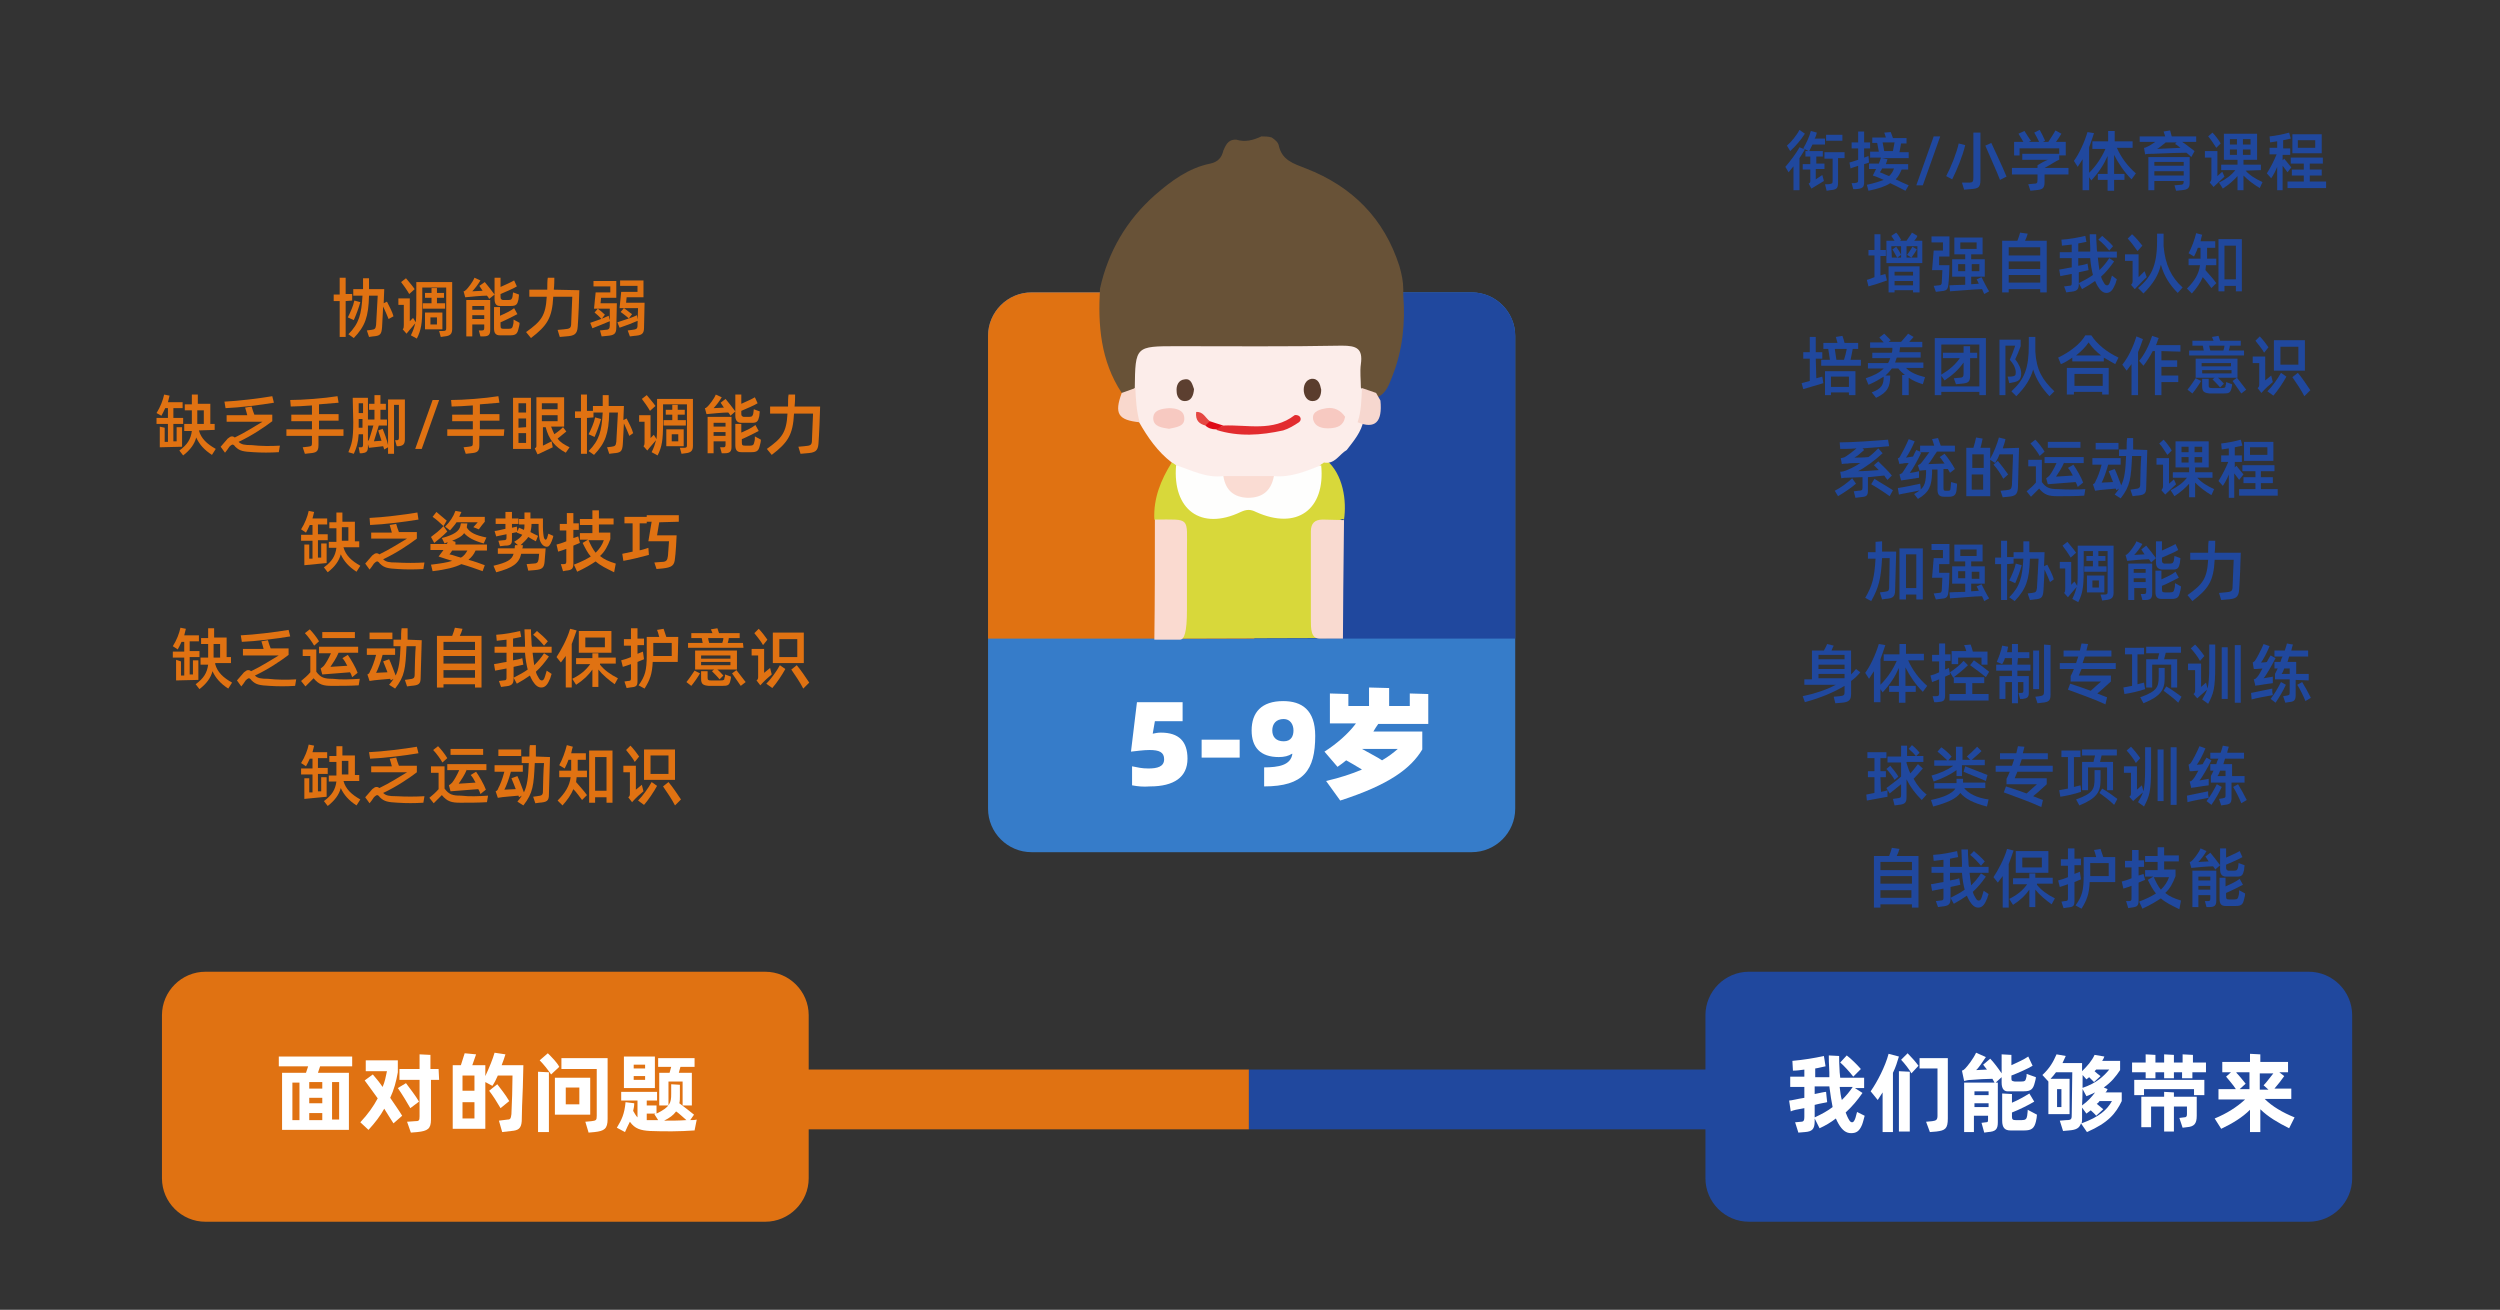 <?xml version="1.0" encoding="utf-8"?>
<!-- Generator: Adobe Illustrator 24.2.3, SVG Export Plug-In . SVG Version: 6.00 Build 0)  -->
<svg version="1.1" id="图层_1" xmlns="http://www.w3.org/2000/svg" xmlns:xlink="http://www.w3.org/1999/xlink" x="0px" y="0px"
	 viewBox="0 0 460 241" style="enable-background:new 0 0 460 241;" xml:space="preserve">
<rect x="0" y="0" width="460" height="241" fill="#333333" stroke="none"/>
<style type="text/css">
	.st0{fill:#E07212;}
	.st1{fill:#20489E;}
	.st2{fill:#367CC9;}
	.st3{fill:#685237;}
	.st4{fill:#D8D83A;}
	.st5{fill:#FCEDEA;}
	.st6{fill:#FADAD0;}
	.st7{fill:#F9D8CD;}
	.st8{fill:#F6D7CF;}
	.st9{fill:#F9DAD0;}
	.st10{fill:#FEFEFD;}
	.st11{fill:#FADCD3;}
	.st12{fill:#E22C2F;}
	.st13{fill:#F7C9C1;}
	.st14{fill:#5A3D2D;}
	.st15{fill:#5C3F30;}
	.st16{fill:#DF0B17;}
	.st17{fill:#E54742;}
	.st18{fill:#FFFFFF;}
</style>
<path class="st0" d="M229.8,196.8h-81v-10c0-4.4-3.6-8-8-8h-103c-4.4,0-8,3.6-8,8v30c0,4.4,3.6,8,8,8h103c4.4,0,8-3.6,8-8v-9h81
	V196.8z"/>
<path class="st1" d="M424.8,178.8h-103c-4.4,0-8,3.6-8,8v10h-84v11h84v9c0,4.4,3.6,8,8,8h103c4.4,0,8-3.6,8-8v-30
	C432.8,182.4,429.2,178.8,424.8,178.8z"/>
<path class="st2" d="M270.8,156.8h-81c-4.4,0-8-3.6-8-8v-87c0-4.4,3.6-8,8-8h81c4.4,0,8,3.6,8,8v87
	C278.8,153.2,275.2,156.8,270.8,156.8z"/>
<path class="st0" d="M230.8,117.5h-49V61.8c0-4.4,3.6-8,8-8h41V117.5z"/>
<path class="st1" d="M230.8,117.5h48V61.8c0-4.4-3.6-8-8-8h-40L230.8,117.5L230.8,117.5z"/>
<path class="st3" d="M206.4,72.3c-3.9-5.9-4.4-12.5-4-19.2c1.5-6.8,4.9-12.6,10.1-17.2c3-2.6,6.2-5,10.2-5.8
	c1.4-0.3,2.1-1.1,2.4-2.4c0.4-0.9,0.8-1.9,2-2c0.1,0,0.3,0,0.4,0c1.6,0.5,3.1,0.1,4.6-0.6c0.6,0,1.3,0,1.9,0.2
	c0.6,0.4,1.2,0.9,1.3,1.5c0.6,2.7,2.7,3.3,5,4.2c8.5,3.3,14.4,9.2,17.2,18c0.4,1.4,0.7,2.8,0.7,4.2c0,0.4,0,0.7,0,1.1
	c0.4,5.1-0.1,10.1-2,14.9c-0.6,1.5-1.1,3.2-2.8,3.9c-1.3,0.3-2.4-0.2-3.4-1c-0.6-0.6-0.7-1.3-0.8-2.1c-0.8-4.5-0.9-4.6-5.5-4.6
	c-9,0-18,0-26.9,0c-5.2,0-5.2,0-6.1,5.1c-0.1,0.6-0.3,1.1-0.6,1.5C208.8,72.7,207.6,73,206.4,72.3z"/>
<path class="st4" d="M213.1,116c4.8-1.7,4-5.3,3.7-9.4c0-0.3,0-0.7,0-1c0.3-4.1,0.6-8.2-4.4-10c-0.2-3.9,1.2-7.3,3.2-10.5
	c0.5-0.4,0.9-0.1,1.3,0.2c0.5,1.1,0.7,2.3,1,3.5c1,4.2,4.3,6.2,8.3,4.7c2.5-0.9,4.6-0.8,7.1,0c4,1.4,7.2-0.6,8.2-4.8
	c0.3-1.2,0.4-2.4,1-3.5c0.4-0.4,0.9-0.6,1.5-0.6c3.2,2.7,3.8,7.6,3.3,11l-0.3-0.1c-5.3,1.8-4.3,6.2-4.3,10.2c0,1.3,0,2.7,0,4
	c-0.1,2.5,0.1,4.7,3,5.5c0.6,0.2,1,0.8,0.8,1.6c0,0.5-1.5,0.6-2.5,0.6c-8.5,0-21.7,0.1-30.2,0.1C212.7,117.6,212.5,116.5,213.1,116z
	"/>
<path class="st5" d="M216.4,85.6c-0.3-0.2-0.5-0.4-0.8-0.5c-2.6-2-4.4-4.6-6-7.4c-2.5-1.8-2.6-3.9-0.8-6.3c0.1-7.7,0.1-7.7,7.8-7.7
	c10.1,0,20.2,0.1,30.3-0.1c2.7,0,3.9,0.5,3.5,3.4c-0.2,1.4,0,2.9,0,4.3c1.5,1.9,1.6,3.9,0.5,6c-0.4,2.2-1.8,3.8-3.1,5.5
	c-1.4,0.8-2.2,2.7-4.2,2.3c-0.2,0.2-0.5,0.3-0.7,0.5c-2,3.6-5.4,3.6-8.9,3.3c-2.9,0.2-5.9,0.2-8.8,0
	C221.9,89.3,218.6,89.1,216.4,85.6z"/>
<path class="st6" d="M212.5,95.6c6.6,0,5.9-0.6,5.9,5.9c0,3.5,0,7.1,0,10.7c0,4.2-0.5,5.5-1.3,5.5c-0.6,0-3.4,0-4.7,0
	C212.5,110.7,212.5,102.5,212.5,95.6z"/>
<path class="st7" d="M208.9,71.4c0.1,2.1,0.2,4.2,0.8,6.3c-4-0.4-4.7-1.6-3.3-5.4C207.2,72,208.1,71.7,208.9,71.4z"/>
<path class="st8" d="M253.2,72.3c0.3,0.5,0.5,0.9,0.8,1.4c0.4,4-1,5.3-4.2,4c0.7-2.1,0.7-4.2,0.8-6.3
	C251.5,71.7,252.3,72,253.2,72.3z"/>
<path class="st9" d="M247.1,117.5c-1,0-3.3,0-4.3,0c-1.6,0-1.6-1.8-1.6-3.5c0-5.4,0-10.8,0-16.2c0-1.5,0.7-2.2,2.2-2.2
	c1.2,0,2.7,0.1,3.9,0.1C247.2,102.2,247.1,116.3,247.1,117.5z"/>
<path class="st10" d="M216.4,85.6c2.8,0.9,5.5,2.4,8.7,2c4.4,3.1,4.9,3.1,9.3,0c3.1,0.3,5.9-0.9,8.7-2c0.8,8.2-4.5,12-12,8.6
	c-1-0.5-1.7-0.5-2.8,0C221,97.7,215.7,93.8,216.4,85.6z"/>
<path class="st11" d="M234.4,87.6c-0.5,2.7-2.1,4-4.8,4c-2.6-0.1-4.1-1.4-4.5-4C228.2,87.6,231.3,87.6,234.4,87.6z"/>
<path class="st12" d="M225.1,78.3c4.4-0.2,9.1,1.2,13.1-1.9c0.2-0.1,0.7,0,0.9,0.2c0.4,0.4,0.2,0.9-0.1,1.1
	c-0.9,0.6-1.9,1.2-2.9,1.5c-4.1,0.9-8.2,1.2-12.3-0.1C223.9,78.3,224.7,78.6,225.1,78.3z"/>
<path class="st13" d="M247.5,76.7c-0.3,1.7-1.5,2-2.7,2.1c-1.4,0.1-2.9-0.2-3.2-1.7c-0.2-1.5,1.4-1.8,2.5-2
	C245.5,74.9,246.7,75.5,247.5,76.7z"/>
<path class="st13" d="M215.1,78.9c-1.3-0.2-2.8-0.4-2.9-1.8c-0.1-1.7,1.6-1.9,2.9-2c1.2,0,2.7,0.3,2.8,1.7
	C218.1,78.5,216.4,78.6,215.1,78.9z"/>
<path class="st14" d="M243.1,71.7c0,1.1-0.4,2.1-1.6,2.1c-1,0-1.5-0.9-1.6-1.8c-0.1-1,0.3-2.1,1.4-2.3
	C242.6,69.6,242.9,70.7,243.1,71.7z"/>
<path class="st15" d="M219.7,71.6c-0.1,1.2-0.5,2.2-1.7,2.2c-1,0-1.5-0.9-1.5-1.8c-0.1-1,0.3-2.1,1.5-2.2
	C219.2,69.6,219.4,70.8,219.7,71.6z"/>
<path class="st16" d="M225.1,78.3c-0.5,0.2-0.9,0.5-1.4,0.7c-0.7,0-1.4-0.2-1.9-0.7c-0.1-0.7,0.1-1,0.8-0.8
	C223.4,77.8,224.2,78,225.1,78.3z"/>
<path class="st17" d="M222.6,77.5c-0.3,0.3-0.5,0.5-0.8,0.8c-1.1-0.3-1.9-0.9-1.7-2.5C221.4,75.7,221.8,76.9,222.6,77.5z"/>
<path class="st18" d="M208.3,144.5V141c1.1,0.2,1.7,0.4,3,0.4c1.6,0,2.9-0.3,2.9-1.7c0-1.3-0.9-1.7-2.7-1.7c-1.1,0-2.4,0.2-3.4,0.3
	l1.1-9.1h8.4v3.5h-5.1l-0.4,2.3c0.5-0.1,0.9-0.2,1.5-0.2c3.3,0,4.9,1.6,4.9,4.8c0,3.4-2.5,5.1-6.9,5.1
	C210.3,144.8,209.4,144.7,208.3,144.5z"/>
<path class="st18" d="M221.1,136.1h7v3.3h-7V136.1z"/>
<path class="st18" d="M232.5,141.2c2.8,0,5-0.4,5.3-2.5h-0.1c-0.6,0.4-1.4,0.6-2.4,0.6c-3.4,0-5-1.8-5-4.9c0-3.3,1.8-5.4,5.8-5.4
	c3.4,0,5.9,1.6,5.9,6.4c0,6.3-2.1,9.3-9.4,9.3v-3.5L232.5,141.2L232.5,141.2z M238,134.4c0-1.1-0.6-2.1-1.8-2.1
	c-1.4,0-2.1,0.9-2.1,2.1c0,1.2,0.7,2,2.1,2S238,135.4,238,134.4z"/>
<path class="st18" d="M253.6,133.2c-0.3,0.4-0.6,0.9-0.9,1.4h9v3.3c-2.1,3.5-6.1,6.5-15.1,9.4l-2.6-3.6c2.6-0.6,4.7-1.3,6.6-2.1
	c-1.1-0.7-2.2-1.3-2.9-1.7c-0.5,0.4-1,0.8-1.6,1.2l-2.4-2.8c2.2-1.4,4.4-3.3,5.8-5.2h-4.8v-5.5l3.4,0.1v2.2h3.8v-3.4l3.7,0.1v3.3
	h3.8v-2.3l3.4,0.1v5.5L253.6,133.2L253.6,133.2z M254.3,139.9c1.2-0.7,2.1-1.4,2.9-2.1h-6.6C251.8,138.5,253.6,139.4,254.3,139.9
	L254.3,139.9z"/>
<path class="st18" d="M58.9,196.2l-0.4,1.2h5.7v10.5H51.9v-10.5h4.4c0.1-0.4,0.3-0.8,0.4-1.2h-5.4v-1.8h13.5v1.8H58.9z M53.8,206.1
	h1.3v-6.9h-1.3V206.1z M59.3,199.1h-2.4v1.2h2.4V199.1z M59.3,202h-2.4v1h2.4V202z M56.9,206.1h2.4v-1.3h-2.4V206.1z M62.4,199.1
	h-1.3v6.9h1.3V199.1z"/>
<path class="st18" d="M73.2,197.3c-0.3,1.7-0.7,3.2-1.4,4.7c0.8,1.2,1.6,2.3,2.2,3.3l-1.6,1.4c-0.5-0.8-1.1-1.7-1.7-2.7
	c-0.7,1.3-1.7,2.6-2.9,3.9l-1.5-1.4c1.4-1.5,2.4-2.9,3.2-4.4c-0.9-1.2-1.7-2.4-2.4-3.3l1.5-1.1c0.5,0.6,1.2,1.4,1.8,2.3
	c0.4-0.9,0.6-1.9,0.8-2.9h-3.9v-2h5.9V197.3z M75.5,203.9c-0.5-0.9-1.6-2.7-2.3-3.7l1.5-0.9c0.6,0.8,1.9,2.5,2.4,3.4L75.5,203.9z
	 M80.8,198.7h-1.5v7.3c0,1.7-0.6,2.1-2.5,2.3l-1.2,0.1l-0.7-2l1.4-0.1c0.8,0,0.9-0.1,0.9-0.9v-6.7h-3.7v-2h3.7V194l2,0.1v2.6h1.5
	L80.8,198.7L80.8,198.7z"/>
<path class="st18" d="M96.3,196l-0.1,4.1c-0.1,2.3-0.2,4.8-0.2,6.2c-0.1,1.4-0.7,1.7-1.9,1.8l-1.7,0.2l-0.6-2.1l1.6-0.2
	c0.5,0,0.6-0.2,0.7-1c0.1-2,0.2-5.1,0.2-7.1h-2.7c-0.3,0.7-0.6,1.3-1,1.9l-1.3-0.7v8.6h-6V196h1.5l0.7-2.2l2.1,0.2l-0.7,2h2.4v2
	c0.7-1.5,1.4-3.2,1.7-4.3l2,0.3c-0.2,0.6-0.4,1.3-0.7,2H96.3z M87.3,197.9h-2.2v2.8h2.2V197.9z M87.3,205.8v-3h-2.2v3H87.3z
	 M92.1,203.9c-0.7-1.2-1.4-2.3-2.1-3.2l1.5-1.2c0.6,0.8,1.5,1.9,2.2,3.1L92.1,203.9z"/>
<path class="st18" d="M101,208.3h-2v-11.1l2,0.1V208.3z M100.8,193.8c0.8,0.8,1.7,1.7,2.1,2.5l-1.5,1.4c-0.6-0.9-1.4-1.9-2.1-2.6
	L100.8,193.8z M108.6,205.1h-6.5v-6.8h6.5V205.1z M111.8,205.9c0,1.8-0.6,2.2-2.4,2.4l-1.1,0.1l-0.6-2l1.1-0.1c0.9-0.1,1-0.2,1-1
	v-8.6h-6.5v-2h8.5V205.9z M106.6,203.2v-3.1h-2.5v3.1H106.6z"/>
<path class="st18" d="M127,206.1c0.4,0,0.8,0,1.2-0.1l-0.4,2c-2.8,0.2-5.5,0.2-8.2,0.1c-1.7-0.1-2.8-0.4-3.7-1.7
	c-0.3,0.6-0.6,1.2-0.9,1.9l-1.5-0.8c0.9-1.5,1.4-2.5,1.6-4.7l1.6,0.2c0,0.5-0.1,1-0.2,1.4c0.3,0.5,0.5,0.9,0.8,1.2v-3.1h-3v-1.6h6.6
	v1.6H119v0.9h1.8v1.5c2.5-1.2,2.7-2,2.7-3.6v-1.8l1.6,0.1v2.1c0,0.5,0,0.9-0.1,1.3c0.8,0.6,2.1,1.6,2.7,2.1L127,206.1z M120.5,200.2
	h-5.7v-5.8h5.7V200.2z M116.6,195.9v0.7h2.1v-0.7H116.6z M118.7,198.7V198h-2.1v0.7H118.7z M119,206.1c0.2,0,0.4,0,0.7,0h1.4
	l-0.7-1.1c0.1,0,0.1,0,0.2-0.1H119V206.1z M123.2,197.4c0.1-0.4,0.2-0.7,0.3-1.1h-2.4v-1.6h6.7v1.6h-2.6c-0.1,0.3-0.2,0.7-0.3,1.1
	h2.4v6h-1.7V199H123v4.4h-1.7v-6H123.2z M126.3,206.1c-0.6-0.5-1.3-1.2-1.9-1.6c-0.5,0.7-1.2,1.2-2.2,1.7
	C123.6,206.2,124.9,206.2,126.3,206.1z"/>
<path class="st18" d="M343.1,205.3c-0.2,0.7-0.3,1.2-0.5,1.7c-0.5,1.2-1.1,1.5-2,1.5s-1.6-0.5-2.3-1.7c-0.2-0.3-0.3-0.6-0.5-1
	c-0.9,0.7-1.9,1.3-3,1.8l-0.9-1.8v0.5c0,1.5-0.5,1.9-1.8,2l-1.2,0.1l-0.6-1.9l1.1-0.1c0.5,0,0.6-0.3,0.6-0.9v-1.6
	c-1.2,0.2-2.2,0.4-2.5,0.6l-0.3-2c0.4,0,1.5-0.3,2.8-0.5v-2h-2.6v-1.9h2.6v-1.3c-0.7,0.1-1.4,0.2-2.1,0.2l-0.1-1.8
	c2.1-0.2,4-0.5,5.8-0.9l0.3,1.9c-0.6,0.1-1.2,0.3-1.9,0.4v1.6h2.6v-0.9c-0.1-1.5-0.1-2.6-0.1-3.1l1.9,0.1c0,0.5,0,1.6,0.1,3l0.1,1
	h4.4v1.9h-1.7l1.4,0.9c-0.9,1.3-1.9,2.5-3.1,3.6c0.2,0.5,0.4,1,0.6,1.3c0.2,0.4,0.4,0.5,0.6,0.5s0.4-0.2,0.6-0.8
	c0.1-0.4,0.2-0.7,0.3-1.1L343.1,205.3z M333.9,205.6c1.3-0.6,2.4-1.2,3.3-1.9c-0.2-1-0.4-2.2-0.6-3.8h-2.7v1.4
	c1-0.2,1.8-0.4,2.1-0.4l0.1,1l0.1,0.9c-0.3,0.1-1.2,0.2-2.3,0.5V205.6z M341,198.1c-0.7-0.9-1.6-1.9-2.4-2.6l1.2-1.3
	c0.8,0.6,1.9,1.7,2.6,2.5L341,198.1z M338.5,200c0.1,0.9,0.2,1.7,0.4,2.4c0.8-0.8,1.4-1.5,2-2.4H338.5z"/>
<path class="st18" d="M349.4,194.4c-0.3,1-0.6,2-1.1,3v10.9h-1.9V201c-0.3,0.5-0.6,0.9-0.9,1.4l-1.3-1.6c1.2-1.7,2.7-4.6,3.3-6.9
	L349.4,194.4z M349.4,197.1l2,0.1v11h-2V197.1z M351,193.8c0.6,0.6,1.5,1.6,2,2.3l-1.3,1.4c-0.3-0.6-1.3-1.9-1.9-2.5L351,193.8z
	 M358.4,194.6v11.2c0,1.9-0.5,2.2-2.1,2.4l-1.2,0.1l-0.7-1.9l1.1-0.1c0.7-0.1,1-0.2,1-1v-8.7h-3.3v-1.9h5.2V194.6z"/>
<path class="st18" d="M368.3,199.2v-1l-1.1,1h0.4v7.3c0,1.3-0.4,1.7-1.8,1.8l-0.7,0.1l-0.5-1.8l0.8-0.1c0.4,0,0.4-0.1,0.4-0.7v-0.5
	h-2.6v3h-1.8v-9.1h5.6l-0.4-0.7c-1,0-2.8,0.1-3.9,0.2c-0.5,0-0.9,0.1-1.3,0.2L361,197c0.3-0.1,0.4-0.2,0.6-0.4
	c0.4-0.4,1.5-1.8,2-2.9l1.8,0.8c-0.6,0.9-1.4,2.1-1.8,2.4c0.6,0,1.3-0.1,2-0.1c-0.3-0.4-0.5-0.6-0.7-0.9l1.3-1.1
	c0.6,0.6,1.5,1.8,2.1,2.7V194l1.8,0.1v1.9c1.1-0.5,2.4-1.1,3.1-1.6l0.8,1.7c-0.8,0.5-2.6,1.3-3.9,1.8v0.5c0,0.5,0.1,0.5,0.6,0.6
	c0.4,0,0.8,0,1.2,0c0.6,0,0.8-0.1,0.9-0.6c0.1-0.3,0.1-0.4,0.1-0.8l1.7,0.6c0,0.3-0.1,0.6-0.2,1c-0.3,1.2-0.7,1.6-2,1.6
	c-0.9,0-1.9,0-2.8,0C368.8,200.9,368.3,200.4,368.3,199.2z M363.3,200.8v0.7h2.6v-0.7H363.3z M365.9,203.7V203h-2.6v0.7H365.9z
	 M374.8,205.1c0,0.3-0.1,0.9-0.2,1.3c-0.3,1.2-0.8,1.6-2.1,1.6c-0.9,0-1.8,0-2.6,0c-1,0-1.5-0.5-1.5-1.8v-5l1.8,0.1v1.6
	c1.2-0.5,2.4-1.2,3.2-1.7l0.9,1.5c-1,0.6-2.8,1.5-4.1,2v0.8c0,0.5,0.2,0.6,0.7,0.6c0.4,0,0.7,0,1.1,0c0.7,0,0.9-0.2,1-0.8
	c0-0.2,0.1-0.6,0.1-1.1L374.8,205.1z"/>
<path class="st18" d="M390.4,200.9v1.7c-1.1,2.3-2.5,4-6.4,5.7l-1.1-1.6c-0.3,0.9-0.9,1.2-2.2,1.3l-1.1,0.1l-0.6-1.9l1.2-0.1
	c1,0,1-0.2,1-1.2c0-0.6,0.1-7,0.1-7.6h-3c-0.3,0.4-0.6,0.8-1,1.2h3.5v6.5h-3.9v-6l-1.1-1.2c1.3-1.2,2-2.4,2.6-3.8l1.7,0.3
	c-0.2,0.4-0.4,0.9-0.6,1.3h3.6c0,0.2,0,0.7,0,1.5c1-1,1.8-1.9,2.3-3l1.8,0.3c-0.1,0.3-0.2,0.5-0.4,0.8h3.3v1.7
	c-0.8,1.2-1.6,2.2-3,3.2l0.7,0.3c-0.1,0.2-0.2,0.5-0.4,0.6h3V200.9z M378.5,203.7h0.8v-3.3h-0.8V203.7z M388.6,202.6h-2.3
	c-0.1,0.2-0.3,0.4-0.5,0.5l1.2,1l-1.3,1.2c-0.3-0.4-0.7-0.7-1-1l-0.8,0.6l-0.8-1.1v2c0,0.3,0,0.6-0.1,0.9
	C386.3,205.5,387.7,204.2,388.6,202.6z M383.2,197.8c0,1.6,0,3.9-0.1,5.6c1.1-0.8,1.8-1.6,2.4-2.4c-0.5,0.2-1,0.5-1.6,0.7l-0.8-1.5
	c2.7-0.9,4-2.2,5-3.4h-2.4l-0.3,0.3c0.3,0.3,0.7,0.6,1.1,0.9l-1.2,1.1c-0.4-0.4-0.6-0.6-0.9-0.9c-0.2,0.2-0.4,0.3-0.5,0.4
	L383.2,197.8z"/>
<path class="st18" d="M405.9,195.5v1.8h-2.5v1.1h-1.9v-1.1H400v1.1h-1.8v-1.1h-1.6v1.1h-1.8v-1.1h-2.5v-1.8h2.5V194l1.8,0.1v1.4h1.6
	V194l1.8,0.1v1.4h1.6V194l1.9,0.1v1.4H405.9z M392.7,198.7h12.9v2.8h-1.9v-1.1h-9.2v1.1h-1.8V198.7z M400,201.8h4.2v3.5
	c0,1.5-0.5,2-1.8,2.1l-0.8,0.1l-0.6-1.8l0.8-0.1c0.5,0,0.6-0.2,0.6-0.6v-1.4H400v4.6h-1.8v-4.6h-2.4v3.8H394v-5.6h4.2v-0.9l1.8,0.1
	V201.8z"/>
<path class="st18" d="M421.2,207.6c-2-1-3.9-2.1-5.3-3.5v4.2H414v-4.1c-1.4,1.4-3.2,2.5-5.3,3.5l-1.2-1.9c2.2-0.9,4.1-2.1,5.6-3.5
	h-4.9v-1.9h3.2c-0.5-0.8-1.4-1.8-1.8-2.3l0.9-0.8h-1.6v-1.9h5.1v-1.5l1.9,0.1v1.4h5.1v1.9h-1.6l0.9,0.7c-0.4,0.6-1.2,1.6-1.8,2.3
	h3.1v1.9h-4.9c1.4,1.4,3.3,2.5,5.5,3.4L421.2,207.6z M411.5,197.4c0.6,0.6,1.2,1.4,1.7,2l-1.1,1h1.8v-3.1h-2.4V197.4z M415.8,197.4
	v3.1h1.6l-0.9-0.8c0.6-0.6,1.2-1.5,1.8-2.2h-2.5V197.4z"/>
<path class="st0" d="M63.6,55.4V62h-1.1v-6.6h-1.1v-1.2h1.1v-3.1h1.1v3h1.2v1.2L63.6,55.4L63.6,55.4z M66.3,55.6
	c-0.3,1.1-0.8,2.4-1.2,3.3L64,58.4c0.5-1,1-2.1,1.2-3.1L66.3,55.6z M71.5,58.7c-0.3-0.7-0.6-1.5-1-2.3c-0.1,1.7-0.2,3.5-0.2,3.8
	c-0.1,1.4-0.4,1.6-1.7,1.7L67.9,62l-0.4-1.2l0.8-0.1c0.7-0.1,0.8-0.2,0.9-0.9c0-0.4,0.3-4.9,0.3-5.4h-1.6c-0.1,3.9-0.7,5.6-2.8,7.8
	l-1-0.7c2-2,2.4-3.7,2.6-7.1H65v-1.2h1.8c0-0.8,0-1.5,0-2h1.1v2h2.8l-0.1,2.6l0.6-0.3c0.4,0.8,1,1.9,1.2,2.7L71.5,58.7z"/>
<path class="st0" d="M83.2,51.7v8.8c0,0.9-0.3,1.3-1.4,1.4L81.1,62l-0.3-1.1h0.7c0.5,0,0.6-0.1,0.6-0.5v-7.5h-4.4v3.5
	c0,3.1-0.2,4.3-1,5.9l-1.1-0.6c0.4-0.8,0.6-1.4,0.8-2.2c-0.3,0.4-0.9,1-1.6,1.9l-0.7-0.8c0.2-0.2,0.2-0.5,0.2-0.8v-3.7h-1v-1.2h2.1
	v4.2l0.6-0.6l0.5,0.8c0.1-0.8,0.1-1.8,0.1-3.3v-4.1h6.6C83.2,51.9,83.2,51.7,83.2,51.7z M75.3,54.1c-0.4-0.7-1.1-1.7-1.5-2.2
	l0.9-0.7c0.4,0.5,1.2,1.4,1.6,2L75.3,54.1z M79.4,55.8v-1h-1.2v-0.9h1.2V53h1v0.9h1.3v0.9h-1.3v1h1.5v1h-4.1v-1
	C77.8,55.8,79.4,55.8,79.4,55.8z M81.4,60.6h-3.2v-3.1h3.2V60.6z M80.4,58.4h-1.2v1.3h1.2V58.4z"/>
<path class="st0" d="M89.2,51.9c0.5,0.6,1.3,1.6,1.8,2.3L90,55c-0.1-0.2-0.2-0.4-0.4-0.6c-0.9,0-3.1,0.2-4,0.3l-0.3-1.1
	c0.3,0,0.3-0.2,0.5-0.3c0.3-0.3,1.2-1.4,1.5-2.2l1.1,0.5c-0.4,0.7-1.1,1.6-1.5,2l1.9-0.1l-0.6-0.9L89.2,51.9z M85.8,55.2h4.4v5.5
	c0,0.9-0.3,1.2-1.3,1.2h-0.5l-0.3-1.1h0.6c0.3,0,0.4-0.1,0.4-0.5v-0.6h-2.2v2.2h-1.1V55.2z M86.9,56.3V57h2.2v-0.7H86.9z M89.1,58.7
	V58h-2.2v0.7H89.1z M91,55v-3.9h1.1v1.7c0.9-0.4,2-0.9,2.5-1.2l0.5,1.1c-0.6,0.4-2.1,1-3,1.4v0.5c0,0.4,0.1,0.5,0.4,0.6
	c0.4,0,0.7,0,1.1,0c0.5,0,0.6-0.2,0.7-0.6c0-0.2,0.1-0.5,0.1-0.8l1.1,0.4c0,0.3-0.1,0.6-0.1,0.9C95.2,56,95,56.3,94,56.3
	c-0.7,0-1.3,0-2,0S91,55.9,91,55z M95.6,59.4c0,0.4-0.1,0.7-0.2,1.1c-0.2,0.9-0.5,1.2-1.5,1.2c-0.6,0-1.3,0-1.9,0
	c-0.8,0-1.1-0.4-1.1-1.3v-3.9H92v1.6c0.9-0.4,2-0.9,2.6-1.4l0.6,1.1c-0.8,0.4-2.1,1.1-3.1,1.5v0.6c0,0.5,0.1,0.6,0.6,0.6
	c0.3,0,0.6,0,0.9,0c0.6,0,0.7-0.2,0.8-0.7c0.1-0.3,0.1-0.6,0.1-1L95.6,59.4z"/>
<path class="st0" d="M106.6,53.4c0,0.9-0.2,5.6-0.3,6.7c-0.1,1.4-0.6,1.7-2.2,1.8L103,62l-0.4-1.3l1.1-0.1c1.2-0.1,1.4-0.2,1.4-1.2
	c0-0.7,0.2-4.1,0.2-4.8h-3.5c-0.2,3.9-1.1,5.3-4.1,7.6l-0.9-1.1c2.8-2,3.6-3,3.8-6.5h-3.2v-1.3h3.3c0-0.8,0-1.8,0.1-2.2h1.2
	c0,0.3,0,1.4-0.1,2.2L106.6,53.4L106.6,53.4z"/>
<path class="st0" d="M110.5,55.8h3l-0.1,4.5c0,1.2-0.5,1.4-1.7,1.5l-1,0.1l-0.3-1.1l0.9-0.1c0.7,0,0.9-0.2,0.9-0.8c0,0,0-0.4,0-0.8
	c-1,0.4-2.1,0.9-3.2,1.3l-0.4-1c1.2-0.4,2.3-0.8,3.4-1.3l0.1,0.5l0.1,0.3c0-0.9,0-2,0-2.1H110c0.4,0.3,0.9,0.7,1.3,1.1l-0.6,0.8
	c-0.4-0.4-0.9-0.9-1.3-1.2l0.6-0.7h-0.7l0.3-3h2.7v-1.1h-3.1v-1h4.2v3.1h-2.8L110.5,55.8z M118.6,55.8l-0.1,4.5
	c0,1.2-0.5,1.4-1.8,1.5l-0.8,0.1l-0.4-1.1l0.8-0.1c0.8-0.1,1-0.2,1-0.8c0-0.4,0.1-2.8,0.1-3.2h-2.6c0.5,0.3,1,0.8,1.5,1.1l-0.6,0.8
	c0.6-0.2,1.1-0.4,1.5-0.6l0.1,0.6l0.1,0.4c-0.9,0.4-2.2,0.9-3.4,1.3l-0.4-1c0.7-0.2,1.4-0.5,2.1-0.7c-0.4-0.4-1.1-0.9-1.5-1.2
	l0.6-0.7H114l0.3-3h3v-1.1h-3.2v-1h4.3v3.1h-3.1l-0.1,1h3.4L118.6,55.8L118.6,55.8z"/>
<path class="st1" d="M332.1,27.5c-0.3,0.5-0.6,1-1,1.6V35H330v-4.4c-0.3,0.4-0.6,0.7-0.9,1.1l-0.6-1c0.8-0.9,2.1-2.6,2.6-3.6
	L332.1,27.5z M332.1,24.6c-0.7,1.1-1.7,2.3-2.7,3.2l-0.6-1c0.8-0.7,1.8-1.9,2.3-2.9L332.1,24.6z M334.1,30.1h1.6v1h-1.6V33l1.2-0.8
	l0.3,1.1c-0.3,0.2-1.5,0.9-2.3,1.4l-0.5-0.9c0.3-0.2,0.3-0.3,0.3-0.6v-2h-1.4v-1h1.4v-1.4h-0.9v-1h0.6l-1-0.5c0.6-1,1.1-2.1,1.4-3.2
	l1.1,0.3c-0.1,0.4-0.2,0.8-0.4,1.1h1.9v1.1h-2.3c-0.2,0.4-0.4,0.8-0.6,1.2h2.5v1h-1.2v1.3H334.1z M339.3,29.1h-1.1v4.5
	c0,1.1-0.3,1.3-1.5,1.4l-0.6,0.1l-0.3-1.2h0.6c0.7-0.1,0.8-0.1,0.8-0.6v-4.1h-1.5V28h3.7v1.1H339.3z M339,25.9h-3v-1.1h3V25.9z"/>
<path class="st1" d="M343.9,29.9c-0.2,0.1-0.5,0.2-0.9,0.3v3.3c0,1-0.3,1.2-1.5,1.3H341l-0.3-1.1h0.5c0.6-0.1,0.7-0.1,0.7-0.6v-2.6
	c-0.5,0.2-1,0.3-1.4,0.5l-0.2-1.1c0.4-0.1,1-0.3,1.6-0.5v-2.1h-1.2v-1.1h1.2v-2h1.1v2h1.1v1.1H343V29c0.3-0.1,0.6-0.2,0.8-0.3
	L343.9,29.9z M350.6,35.1c-1-0.5-1.9-1-2.8-1.4c-0.9,0.6-2.1,1-4,1.4l-0.3-1.1c1.4-0.3,2.3-0.6,3.1-0.9c-0.7-0.3-1.3-0.6-2-0.8
	c0.2-0.4,0.4-0.8,0.6-1.2h-1.3v-1h1.8c0.2-0.4,0.3-0.8,0.4-1.1h-2v-1.1h1.6c-0.1-0.5-0.2-1.2-0.3-1.6h-0.9v-1h2.5
	c-0.1-0.3-0.2-0.7-0.3-0.9l1.2-0.1c0.1,0.2,0.2,0.6,0.4,1.1h2.5v1h-1l-0.3,1.6h1.7v1.1h-4.9l1,0.2c-0.1,0.3-0.2,0.6-0.3,0.9h4.1v1
	h-1.2c-0.3,0.7-0.6,1.3-1.1,1.8c0.8,0.4,1.7,0.8,2.4,1.1L350.6,35.1z M347.6,32.4c0.4-0.4,0.7-0.8,0.9-1.4h-2.2
	c-0.1,0.3-0.3,0.5-0.4,0.7C346.5,31.9,347,32.2,347.6,32.4z M346.4,26.2c0.1,0.5,0.2,1.1,0.3,1.6h1.6c0.1-0.5,0.2-1.1,0.3-1.6H346.4
	z"/>
<path class="st1" d="M355.8,25.1h1.2l-3.2,9h-1.2L355.8,25.1z"/>
<path class="st1" d="M358.1,32.4c0.9-1.7,1.9-4.2,2.3-6l1.2,0.3c-0.5,2.1-1.5,4.5-2.4,6.3L358.1,32.4z M362.3,33.6
	c0.7,0,0.8-0.2,0.8-0.9v-8.3h1.3v8.7c0,1.4-0.4,1.6-1.8,1.7l-1.2,0.1l-0.4-1.3H362.3z M366.4,26.3c0.7,1.5,2.2,4.7,2.8,6.2l-1.2,0.6
	c-0.6-1.6-2-4.6-2.7-6.3L366.4,26.3z"/>
<path class="st1" d="M380.6,32.1h-4.4v1.4c0,1.2-0.4,1.4-1.7,1.5l-0.9,0.1l-0.4-1.2l1-0.1c0.6,0,0.7-0.1,0.7-0.7v-1h-4.7v-1.2h4.7
	v-0.5c0.3-0.2,1.7-1,2-1h-4.8v-1.1h6.8v1.1c-0.4,0.1-2.1,1.2-2.7,1.5l0,0h4.4V32.1z M371.8,28.6h-1.2v-2.5h1.7
	c-0.3-0.5-0.6-1-0.9-1.5l1.1-0.5c0.4,0.6,0.8,1.3,1.2,1.8l-0.4,0.2h1.9c-0.3-0.6-0.6-1.2-0.9-1.7l1-0.5c0.3,0.5,0.7,1.3,1,2
	l-0.4,0.2h1c0.5-0.8,1-1.5,1.3-2.1l1.1,0.6c-0.3,0.5-0.6,1-1,1.5h1.8v2.5h-1.2v-1.3h-7.3v1.3H371.8z"/>
<path class="st1" d="M389.5,27.2c0.8,1.8,2,3.4,3.5,4.7l-0.8,1.1c-1.3-1.3-2.4-2.9-3.2-4.5V32h1.9v1.1H389v2h-1.2v-2H386V32h1.8
	v-3.3c-0.7,1.6-1.6,3-3,4.5l-0.4-0.6V35h-1.2v-5.7c-0.3,0.5-0.6,0.9-0.9,1.4l-0.7-1.1c0.9-1.2,1.9-3.3,2.5-5.3l1.2,0.2
	c-0.3,0.9-0.6,1.8-0.9,2.6v4.7c1.3-1.3,2.3-2.8,3-4.4H385V26h2.9v-1.9h1.2V26h3.3v1.2H389.5z"/>
<path class="st1" d="M404.3,26.1h-2.8c0.8,0.5,1.6,1.2,2.3,1.7l-0.6,1.1c-0.2-0.2-0.5-0.5-0.9-0.8c-1,0-4.1,0.1-6.2,0.2
	c-0.6,0-1,0-1.4,0.1l-0.2-1.2c0.3,0,0.5-0.2,0.6-0.2c0.5-0.2,1-0.6,1.5-0.9h-2.9v-1h4.7c-0.1-0.3-0.2-0.6-0.3-0.9l1.2-0.2
	c0.1,0.3,0.2,0.7,0.3,1.1h4.5v1C404.1,26.1,404.3,26.1,404.3,26.1z M395.2,28.9h7.7v4.7c0,1-0.3,1.3-1.5,1.4l-1,0.1l-0.3-1l1.1-0.1
	c0.4,0,0.6-0.1,0.6-0.6v-0.1h-5.4V35h-1.1v-6.1H395.2z M396.4,29.8v0.7h5.4v-0.7H396.4z M401.8,32.3v-0.8h-5.4v0.8H401.8z
	 M401.2,27.2c-0.4-0.3-0.7-0.6-1-0.7l0.3-0.3h-2c-0.6,0.5-1.2,1-1.6,1.2L401.2,27.2z"/>
<path class="st1" d="M409.3,32.5c-0.3,0.3-1.4,1.3-2,1.9l-0.7-0.8c0.2-0.3,0.3-0.4,0.3-0.8V29h-1.2v-1.2h2.3v4.6l0.9-0.8L409.3,32.5
	z M407.8,27.2c-0.5-0.7-1-1.6-1.5-2.1l0.8-0.7c0.4,0.4,1.2,1.4,1.5,2L407.8,27.2z M413.2,31.4c0.8,0.9,1.8,1.5,3.1,2.1l-0.5,1.1
	c-1.2-0.7-2.2-1.5-3-2.3V35h-1.1v-2.6c-0.7,0.8-1.5,1.5-2.7,2.3l-0.7-1.1c1.4-0.7,2.3-1.4,3-2.3h-2.6v-1h3v-0.9h-2.5v-4.8h6.1v4.8
	h-2.5v0.9h3.2v1L413.2,31.4L413.2,31.4z M410.3,25.6v1h1.3v-1H410.3z M411.6,28.5v-1h-1.3v1H411.6z M414.1,25.6h-1.4v1h1.4V25.6z
	 M414.1,28.5v-1h-1.4v1H414.1z"/>
<path class="st1" d="M420.9,31.7c-0.2-0.3-0.6-0.8-0.9-1.2V35h-1v-4.3c-0.3,0.8-0.7,1.5-1.1,2.1l-0.8-0.9c0.7-1.1,1.3-2.3,1.8-3.5
	h-1.3v-1.2h1.4V26l-1.3,0.2l-0.1-1.1c1-0.1,2.6-0.4,3.6-0.7l0.3,1.1c-0.4,0.1-0.9,0.2-1.4,0.3v1.5h1.3v1.2H420v1l0.3-0.3l1.3,1.6
	L420.9,31.7z M428,33.4v1.2h-7.1v-1.2h3v-1.1h-2.2v-1.1h2.2v-1.1h-2.4V29h5.9v1.1H425v1.1h2.2v1.1H425v1.1
	C425,33.4,428,33.4,428,33.4z M427.2,28.2h-5.4v-3.5h5.4V28.2z M426,25.8h-3.2v1.4h3.2V25.8z"/>
<path class="st1" d="M345.9,50.7l1-0.3l0.3,1.2c-1.1,0.4-2.3,0.8-3.4,1.1l-0.3-1.2c0.4-0.1,0.9-0.3,1.4-0.5v-4h-1.1v-1h1.1v-2.9h1.1
	V46h1v1.1h-1v3.6C346,50.7,345.9,50.7,345.9,50.7z M353.7,44.3v4.1h-6.6v-4.1h1.5c-0.2-0.3-0.4-0.6-0.6-0.9l0.9-0.6
	c0.3,0.3,0.6,0.8,0.9,1.3l-0.2,0.2h1.2c0.3-0.5,0.8-1.1,1-1.5l1,0.6c-0.1,0.3-0.3,0.6-0.6,0.9H353.7z M347.6,49h5.6v4.8H352v-0.4
	h-3.4v0.4h-1.1V49H347.6z M348.1,47.4h1c-0.3-0.4-0.6-1.1-0.9-1.5l0.7-0.5c0.3,0.4,0.7,1,0.9,1.5l-0.7,0.5h0.7v-2.1H348L348.1,47.4
	L348.1,47.4z M348.6,50v0.7h3.4V50H348.6z M352,52.5v-0.8h-3.4v0.8H352z M352.8,45.3h-2v2.1h2V45.3z M350.9,46.9
	c0.3-0.4,0.7-1,1-1.5l0.8,0.5c-0.3,0.5-0.7,1.1-1,1.5L350.9,46.9z"/>
<path class="st1" d="M356.8,48.8h1.9c0,0.5-0.1,2.9-0.2,3.5c-0.1,1.1-0.4,1.2-1.5,1.3l-0.8,0.1l-0.4-1.1l0.9-0.1
	c0.5,0,0.6-0.2,0.6-0.8c0-0.2,0.1-1.7,0.1-2h-1.9l0.3-3.6h1.7v-1.5h-2.1v-1.1h3.3v3.7h-1.9V48.8z M365.1,54.1
	c-0.1-0.3-0.3-0.6-0.4-0.9c-1.2,0-5.5,0.4-5.9,0.4l-0.1-1.1c0.2,0,1.5-0.1,2.9-0.1v-1.5h-2.4v-3.2h2.4v-0.9h-2v-3.1h5.2v3.1h-2.1
	v0.9h2.5v3.2h-2.5v1.4c0.5,0,1-0.1,1.4-0.1c-0.1-0.3-0.3-0.6-0.4-0.8l0.9-0.4c0.4,0.8,1,2,1.4,2.6L365.1,54.1z M361.6,49.9v-1.3
	h-1.3v1.3H361.6z M360.7,45.8h3v-1.2h-3V45.8z M362.8,48.6v1.3h1.4v-1.3H362.8z"/>
<path class="st1" d="M376.6,44.3v9.5h-1.2v-0.6h-5.8v0.6h-1.2v-9.5h2.8c0.2-0.5,0.4-1.1,0.5-1.5l1.4,0.2c-0.1,0.4-0.3,0.9-0.5,1.3
	H376.6z M369.6,45.5V47h5.8v-1.5H369.6z M369.6,48.1v1.4h5.8v-1.4H369.6z M375.4,52v-1.4h-5.8V52H375.4z"/>
<path class="st1" d="M389.5,51.4c-0.2,0.5-0.2,0.8-0.4,1.1c-0.4,1-0.9,1.4-1.5,1.4s-1.1-0.4-1.6-1.2c-0.2-0.3-0.3-0.6-0.5-1
	c-0.7,0.5-1.5,1-2.4,1.5l-0.6-1.1c1-0.5,1.9-1,2.6-1.5c-0.2-0.8-0.4-1.8-0.5-3.1h-2.2v1.4c0.6-0.1,1.2-0.2,1.7-0.4l0.1,0.6l0.1,0.6
	l-1.8,0.4v2.2c0,1.1-0.5,1.3-1.6,1.4l-0.7,0.1l-0.4-1.1l0.8-0.1c0.6,0,0.6-0.2,0.6-0.6v-1.6l-2.1,0.4l-0.2-1.2
	c0.8-0.1,1.5-0.3,2.3-0.4v-1.7H379v-1.1h2.2V45c-0.6,0.1-1.2,0.1-1.8,0.2l-0.1-1.1c1.6-0.1,3.1-0.4,4.4-0.7l0.2,1.1
	c-0.5,0.1-1,0.2-1.5,0.3v1.5h2.2c0-0.3,0-0.6,0-0.8l-0.1-2.4h1.2c0,0.4,0,1.2,0.1,2.3c0,0.3,0,0.6,0.1,0.9h3.6v1.1H386
	c0.1,0.9,0.2,1.7,0.3,2.3c0.7-0.7,1.3-1.4,1.8-2.2l0.9,0.6c-0.7,1-1.5,2-2.4,2.8c0.1,0.4,0.3,0.8,0.5,1.1c0.2,0.4,0.4,0.5,0.6,0.5
	s0.4-0.1,0.6-0.8c0.1-0.4,0.2-0.6,0.3-1L389.5,51.4z M388.1,46.1c-0.5-0.6-1.3-1.5-2-2l0.7-0.7c0.6,0.5,1.5,1.3,2,1.9L388.1,46.1z"
	/>
<path class="st1" d="M395,51c-0.3,0.2-1.4,1.4-2.2,2.2l-0.7-0.8c0.3-0.2,0.3-0.5,0.3-0.9V48H391v-1.2h2.5V51l1.1-1.1L395,51z
	 M393.3,46.2c-0.4-0.6-1.3-1.8-1.8-2.3l0.8-0.8c0.6,0.5,1.4,1.5,1.9,2.1L393.3,46.2z M400.7,53.9c-1.5-1.5-2.5-3.1-3.1-5.2
	c-0.4,1.8-1.3,3.4-3.2,5.3l-1-1c2.4-2,3.5-4.1,3.5-8.6V43h1.2v1.7v0.6c0.3,3.4,1.4,5.7,3.5,7.6L400.7,53.9z"/>
<path class="st1" d="M405.9,48.8c0,0.3-0.1,0.6-0.1,0.9c0.6,0.7,1.6,1.8,2,2.4l-0.9,0.9c-0.4-0.5-1-1.4-1.6-2c-0.4,1-1.1,2-2,3
	l-0.9-0.9c1.4-1.4,2.2-2.7,2.4-4.3h-2.1v-1.2h2.2c0-0.5,0-1.4,0-2h-0.5c-0.2,0.6-0.5,1.2-0.7,1.6l-1-0.6c0.6-1.1,1.1-2.5,1.4-3.7
	l1.1,0.3c-0.1,0.3-0.2,0.7-0.3,1.2h2.7v1.2h-1.5c0,0.6,0,1.6,0,2h1.7v1.2C407.8,48.8,405.9,48.8,405.9,48.8z M412.5,44v9.6h-1.1v-1
	h-2.1v1h-1.1V44H412.5z M411.4,51.4v-6.2h-2.1v6.2H411.4z"/>
<path class="st1" d="M334.2,69.6l1.1-0.3l0.2,1.2l-3.7,1.1l-0.3-1.1l1.5-0.4V66h-1.2v-1.2h1.2V62h1.1v2.8h1.2V66h-1.2L334.2,69.6
	L334.2,69.6z M342.4,66.2v1.1h-7.3v-1.1h1.6c-0.1-0.6-0.2-1.5-0.3-2h-0.9v-1.1h2.6l-0.3-1.1l1.2-0.2c0.1,0.3,0.3,0.8,0.4,1.3h2.5
	v1.1h-1c-0.1,0.7-0.3,1.4-0.4,2H342.4z M335.8,68.3h5.6v4.4h-1.2v-0.5h-3.3v0.5h-1.1V68.3z M336.9,69.3v1.9h3.3v-1.9H336.9z
	 M337.6,64.2l0.3,2h1.4c0.2-0.6,0.4-1.4,0.5-2H337.6z"/>
<path class="st1" d="M353.8,70.7c-1-0.3-1.9-0.7-2.6-1.2v3.2H350V69h0.5c-0.5-0.4-0.9-0.8-1.2-1.2h-1.2c-0.3,0.4-0.7,0.9-1.2,1.3
	h0.9c0,2.1-0.5,3.1-2.6,4.1l-0.8-1c1.9-0.7,2.2-1.5,2.2-2.9c-0.8,0.5-1.6,1-2.8,1.5l-0.5-1.2c1.5-0.5,2.5-1,3.3-1.8h-2.9v-1h3.7
	c0.2-0.3,0.3-0.6,0.4-0.9h-3.3v-1h3.6c0.1-0.3,0.1-0.6,0.1-0.9h-4.1v-1h2.5c-0.3-0.3-0.7-0.8-0.8-0.9l0.9-0.7c0.2,0.2,1,1,1.2,1.2
	l-0.4,0.3h2.3c0.4-0.5,1-1.1,1.3-1.5l1,0.6c-0.2,0.2-0.5,0.6-0.8,0.9h2.4v1h-4.1c0,0.3-0.1,0.6-0.1,0.9h3.9v1H349
	c-0.1,0.3-0.2,0.6-0.3,0.9h5.2v1h-3.2c0.8,0.8,1.9,1.3,3.5,1.7L353.8,70.7z"/>
<path class="st1" d="M365.4,62.2v10.5h-1.2v-0.6h-7v0.6H356V62.2H365.4z M364.2,71.1v-7.7h-7v7.7H364.2z M363.8,65.9h-1.3v3.3
	c0,1.1-0.4,1.3-1.6,1.4l-1,0.1l-0.4-1.1l1.1-0.1c0.5,0,0.7-0.2,0.7-0.7v-2.1c-0.9,1.3-2,2.3-3.5,3.3l-0.7-1c1.5-0.9,2.7-1.9,3.5-3.1
	h-3.1v-1h3.8v-1.2h1.2v1.2h1.3V65.9z"/>
<path class="st1" d="M370.2,70.4l-0.5,0.1l-0.3-1.2h0.6c0.8-0.1,0.9-0.2,0.9-0.8c0-0.6-0.3-1.4-1.1-2.3c0.4-0.9,0.7-1.7,1-2.6H369
	v9.1h-1.1V62.5h3.9v1.2c-0.3,0.8-0.6,1.6-1,2.4c0.7,0.9,1.1,1.8,1.1,2.6C371.9,69.8,371.5,70.2,370.2,70.4z M377.1,72.9
	c-1.4-1.5-2.4-3-3-4.9c-0.5,1.7-1.4,3.2-3.1,4.9l-0.9-0.9c2.4-2.2,3.2-4.2,3.2-8.5V62h1.2v1.7c0,0.3,0,0.6,0,1
	c0.2,3.4,1.3,5.2,3.5,7.3L377.1,72.9z"/>
<path class="st1" d="M384.8,61.7c1.1,1.7,2.9,3.1,5,4.1l-0.6,1.2c-0.7-0.4-1.4-0.8-2.1-1.2v0.7h-5.8v-0.7c-0.6,0.4-1.3,0.9-2.1,1.2
	l-0.5-1.2c2.1-1,4.1-2.5,5-4.1C383.7,61.7,384.8,61.7,384.8,61.7z M380.4,67.7h7.6v4.9h-1.2v-0.5h-5.2v0.5h-1.3v-4.9H380.4z
	 M381.7,68.8V71h5.2v-2.2H381.7z M386.6,65.4c-0.9-0.7-1.7-1.5-2.3-2.4c-0.5,0.8-1.3,1.6-2.3,2.4H386.6z"/>
<path class="st1" d="M394.3,62.4c-0.3,0.9-0.6,1.7-0.9,2.4v7.9h-1.2V67c-0.3,0.4-0.6,0.8-0.9,1.2l-0.8-1.1c1-1.2,2-3.2,2.6-5.2
	L394.3,62.4z M397.7,64.6v1.7h2.9v1.2h-2.9v1.6h3.1v1.2h-3.1v2.4h-1.2v-8.1h-0.4c-0.5,1-1.1,1.9-1.7,2.7l-0.8-0.9
	c1-1.2,1.8-2.8,2.4-4.6l1.2,0.4c-0.2,0.4-0.3,0.9-0.5,1.3h4.5v1.2L397.7,64.6z"/>
<path class="st1" d="M402.5,71.7c0.5-0.6,1.1-1.5,1.5-2.1l1,0.5c-0.4,0.7-1.1,1.7-1.6,2.3L402.5,71.7z M413,65.4h-10.2v-0.9h2.7
	c-0.1-0.3-0.1-0.7-0.2-0.9h-1.9v-0.9h3.9L407,62l1.2-0.2c0.1,0.3,0.2,0.6,0.3,0.9h3.8v0.9h-2c0,0.2-0.1,0.6-0.2,0.9h2.8v0.9H413z
	 M411.7,69.5h-3.6c0.4,0.3,0.8,0.8,1.1,1.1l-0.7,0.7c-0.3-0.4-1.1-1.2-1.4-1.5l0.4-0.3H404V66h7.7V69.5z M405.1,66.8v0.6h5.4v-0.6
	H405.1z M410.6,68.7v-0.6h-5.4v0.6H410.6z M409.6,70.3l1.1,0.4c0,0.2,0,0.3-0.1,0.7c-0.2,0.9-0.5,1-1.5,1c-0.8,0-1.6,0-2.5,0
	c-1-0.1-1.4-0.3-1.4-1.3v-1.4h1.2v1.2c0,0.4,0.1,0.5,0.6,0.5c0.6,0,1.2,0,1.8,0c0.6,0,0.7-0.1,0.7-0.5
	C409.6,70.8,409.6,70.6,409.6,70.3z M406.5,63.6c0,0.2,0.1,0.6,0.2,0.9h2.4c0.1-0.3,0.2-0.6,0.2-0.9H406.5z M411.6,69.5
	c0.5,0.6,1.2,1.6,1.7,2.2l-0.9,0.7c-0.4-0.6-1.2-1.7-1.6-2.3L411.6,69.5z"/>
<path class="st1" d="M418.2,70.3c-0.5,0.4-1.4,1.2-2.1,2l-0.7-0.9c0.3-0.2,0.3-0.4,0.3-0.8v-3.8h-1.2v-1.2h2.3V70l1.1-0.9
	L418.2,70.3z M416.6,64.9c-0.3-0.6-1.2-1.7-1.6-2.2l0.8-0.8c0.5,0.5,1.2,1.4,1.6,2L416.6,64.9z M420.7,69.3
	c-0.6,1.1-1.6,2.6-2.4,3.5l-1.1-0.8c0.9-0.9,1.9-2.3,2.5-3.4L420.7,69.3z M424.1,62.6v5.6h-5.7v-5.6H424.1z M419.6,67.1h3.3v-3.3
	h-3.3V67.1z M424,72.9c-0.5-1-1.5-2.5-2.2-3.5l1-0.8c0.7,0.8,1.7,2.3,2.3,3.2L424,72.9z"/>
<path class="st1" d="M341.5,89c-0.9,0.8-2.3,1.7-3.3,2.3l-0.6-1c1-0.5,2.4-1.5,3.2-2.3L341.5,89z M343.7,87.8v2.4
	c0,1.1-0.3,1.2-1.5,1.3l-0.8,0.1l-0.3-1.2l0.8-0.1c0.6,0,0.8-0.1,0.8-0.5v-2c-1,0-2,0.1-2.9,0.1c-0.3,0-0.6,0-1,0.1l-0.2-1.2
	c0.4,0,0.7-0.1,1-0.2c0.8-0.3,1.8-0.8,2.7-1.4c-0.9,0-1.9,0-2.4,0.1c-0.3,0-0.7,0-1,0.1l-0.2-1.1c0.6-0.1,0.8-0.2,0.9-0.3
	c0.5-0.3,1.3-0.9,2-1.5c-1.2,0.1-2.3,0.1-3,0.1l-0.1-1.2c2.3,0,6.6-0.3,8.9-0.5l0.2,1.2c-1.2,0.1-3.1,0.3-4.9,0.4l0.3,0.3
	c-0.7,0.6-1.2,1.1-1.8,1.4c0.5,0,1.8,0,2.6-0.1c0.7-0.5,1.3-1.1,1.8-1.6l0.8,0.9c-1.4,1.3-3.2,2.6-4.5,3.3c1.1,0,2.5-0.1,3.8-0.2
	l-0.9-0.9l0.8-0.7c0.6,0.6,1.8,1.7,2.5,2.6l-0.8,0.8c-0.2-0.2-0.4-0.5-0.6-0.8L343.7,87.8z M344.9,88.1c0.9,0.6,2.5,1.5,3.4,2.1
	l-0.6,1.1c-0.8-0.6-2.5-1.7-3.4-2.2L344.9,88.1z"/>
<path class="st1" d="M353.4,90.2c-0.8,0.2-3.2,0.6-4,0.8l-0.2-1.2c0.8-0.1,3.3-0.6,4.1-0.8l0.1,0.6V90.2z M360.1,89
	c0,0.6-0.1,0.9-0.1,1.2c-0.1,0.8-0.4,1.2-1.4,1.2h-0.8c-0.9,0-1.3-0.3-1.3-1.3v-3.7h-1v0.7c-0.1,2.3-0.5,3.5-2.6,4.7l-0.7-0.9
	c1.9-1.1,2.1-1.7,2.2-3.9c0-0.1,0-0.3,0-0.5c-0.1,0-0.1,0-0.2,0c-0.3,0-0.8,0.1-1,0.1l-0.3-1c0.2-0.1,0.4-0.2,0.5-0.3
	c0.3-0.3,1-1.3,1.6-2.1h-1.8l0.3,0.1c-0.6,1.3-1.6,3.1-2.1,3.7c0.4,0,1.4-0.2,1.7-0.3v1.2l-2.6,0.4c-0.2,0-0.5,0.1-0.7,0.1l-0.3-1.1
	c0.2-0.1,0.5-0.2,0.6-0.4c0.3-0.4,0.6-1,1.1-1.7c-0.4,0-0.9,0-1.1,0.1c-0.2,0-0.4,0-0.6,0.1l-0.3-1.1c0.2,0,0.3-0.1,0.4-0.3
	c0.3-0.5,1.1-2,1.6-3.2l1.1,0.4c-0.4,1-1.2,2.5-1.6,3L352,84c0.2-0.4,0.4-0.9,0.6-1.2l0.7,0.3V82h2.6c-0.1-0.4-0.3-0.9-0.4-1.2
	l1.1-0.2c0.1,0.3,0.3,0.9,0.5,1.4h2.6v1.1h-3.3c-0.6,0.8-1.2,1.9-1.6,2.3c0.6,0,2-0.1,3-0.1c-0.3-0.4-0.6-0.9-0.9-1.2l0.9-0.6
	c0.6,0.7,1.5,2,1.9,2.8l-0.9,0.7c-0.1-0.2-0.2-0.4-0.4-0.7h-0.8v3.5c0,0.4,0.1,0.5,0.4,0.5h0.4c0.4,0,0.5-0.1,0.5-0.5
	c0-0.3,0.1-0.7,0.1-1.1L360.1,89z"/>
<path class="st1" d="M371.5,82.4c0,0.5-0.2,6.9-0.2,7.4c-0.1,1.2-0.5,1.5-1.8,1.6l-1,0.1l-0.4-1.2l1-0.1c0.8-0.1,1-0.1,1.1-1
	l0.2-5.6h-2.5c-0.2,0.6-0.5,1.1-0.8,1.6l-0.9-0.6v6.7h-4.4v-8.9h1.3c0.2-0.6,0.4-1.4,0.5-1.9l1.2,0.2c-0.1,0.4-0.2,1.1-0.4,1.7h1.8
	v2c0.7-1.2,1.3-2.8,1.6-3.9l1.2,0.3c-0.1,0.6-0.3,1.1-0.5,1.7L371.5,82.4L371.5,82.4z M362.9,83.6v2.5h2.1v-2.5H362.9z M364.9,90.1
	v-2.8h-2.1v2.8H364.9z M368.6,88.1c-0.4-0.8-1.2-2-1.8-2.6l0.8-0.7c0.6,0.7,1.4,1.8,1.9,2.5L368.6,88.1z"/>
<path class="st1" d="M383.7,90l-0.2,1.2c-1.6,0.1-3.3,0.1-4.9,0.1s-2.4-0.2-3.4-1.4c-0.5,0.5-1,1-1.5,1.5l-0.8-1
	c0.6-0.5,1.2-1,1.7-1.6v-3h-1.4v-1.2h2.5v4.1c0.8,1.1,1.5,1.3,3,1.3C380.4,90.1,382,90.1,383.7,90z M375.3,83.9
	c-0.3-0.6-1.2-1.8-1.7-2.3l0.9-0.7c0.5,0.5,1.3,1.5,1.7,2.2L375.3,83.9z M379.8,85.1c-0.4,1-1.1,2-1.5,2.6l3.1-0.2
	c-0.3-0.6-0.6-1.1-0.9-1.4l1-0.6c0.5,0.7,1.5,2.4,1.8,3.3l-1,0.8c-0.1-0.3-0.2-0.6-0.4-0.9c-1.1,0.1-3.9,0.3-5.1,0.4l-0.3-1.1
	c0.3-0.2,0.5-0.4,0.6-0.5c0.4-0.5,0.9-1.4,1.3-2.3h-2.2v-1.1h7.2v1.1h-3.6V85.1z M382.8,82.4h-6v-1.1h6V82.4z"/>
<path class="st1" d="M395.1,82.8c0,0.9-0.2,5.9-0.2,6.9c0,1.2-0.4,1.4-1.8,1.5l-0.7,0.1l-0.4-1.2l0.7-0.1c0.9-0.1,1.1-0.2,1.1-0.9
	c0-0.7,0.1-4.4,0.2-5.2h-1.7c-0.2,4.1-0.3,5.5-2.1,7.8l-1.1-0.7c0.3-0.4,0.6-0.7,0.8-1.1l-0.5,0.3l-0.1-0.3
	c-0.8,0.1-2.8,0.2-3.8,0.4l-0.4-1.2c0.3-0.1,0.4-0.3,0.5-0.6c0.3-0.5,0.8-1.8,1.1-3H385v-1.2h5.2v1.2h-2.3c-0.3,1.2-0.9,2.8-1.2,3.3
	l2.1-0.1c-0.3-0.8-0.6-1.5-0.8-2l1.1-0.4c0.4,0.8,0.8,2,1.2,3c0.6-1.2,0.8-2.7,0.9-5.4h-1.3v-1.2h1.4c0-0.7,0-1.6,0.1-2.1h1.1
	c0,0.5,0,1.3,0,2.1L395.1,82.8L395.1,82.8z M389.8,82.7h-4.2v-1.2h4.2V82.7z"/>
<path class="st1" d="M400.4,89.1c-0.3,0.3-1.4,1.3-2,1.9l-0.7-0.8c0.2-0.3,0.3-0.4,0.3-0.8v-3.9h-1.2v-1.2h2.3V89l0.9-0.8
	L400.4,89.1z M398.8,83.7c-0.5-0.7-1-1.6-1.5-2.1l0.8-0.7c0.4,0.4,1.2,1.4,1.5,2L398.8,83.7z M404.3,87.9c0.8,0.9,1.8,1.5,3.1,2.1
	l-0.5,1.1c-1.2-0.7-2.2-1.5-3-2.3v2.7h-1.1V89c-0.7,0.8-1.5,1.5-2.7,2.3l-0.7-1.1c1.4-0.7,2.3-1.4,3-2.3h-2.6v-1h3V86h-2.5v-4.8h6.1
	V86h-2.5v0.9h3.2v1H404.3z M401.4,82.2v1h1.3v-1H401.4z M402.7,85.1v-1h-1.3v1H402.7z M405.2,82.2h-1.4v1h1.4V82.2z M405.2,85.1v-1
	h-1.4v1H405.2z"/>
<path class="st1" d="M412,88.3c-0.2-0.3-0.6-0.8-0.9-1.2v4.5h-1v-4.3c-0.3,0.8-0.7,1.5-1.1,2.1l-0.8-0.9c0.7-1.1,1.3-2.3,1.8-3.5
	h-1.3v-1.2h1.4v-1.3l-1.3,0.2l-0.1-1.1c1-0.1,2.6-0.4,3.6-0.7l0.3,1.1c-0.4,0.1-0.9,0.2-1.4,0.3v1.5h1.3V85h-1.3v1l0.3-0.3l1.3,1.6
	L412,88.3z M419.1,90v1.2H412V90h3v-1.1h-2.2v-1.1h2.2v-1.1h-2.4v-1.1h5.9v1.1H416v1.1h2.2v1.1H416V90H419.1z M418.3,84.8h-5.4v-3.5
	h5.4V84.8z M417.1,82.3H414v1.4h3.2v-1.4H417.1z"/>
<path class="st1" d="M346.3,99.6c0,0.3,0,1.2,0,1.9h2.6l-0.2,7.1c0,1.3-0.5,1.5-1.8,1.6l-0.6,0.1l-0.4-1.3l0.8-0.1
	c0.7-0.1,0.9-0.1,0.9-0.9c0-0.5,0.1-4.9,0.1-5.3h-1.4c-0.2,3.8-0.6,5.4-2,7.9l-1.1-0.6c1.3-2.2,1.7-3.7,1.9-7.2h-1.4v-1.2h1.4
	c0-0.7,0-1.6,0-1.9L346.3,99.6z M353.8,100.9v9.4h-1.2v-0.9h-1.9v0.9h-1.2v-9.4H353.8z M352.6,108.2V102h-1.9v6.2H352.6z"/>
<path class="st1" d="M356.8,105.4h1.9c0,0.5-0.1,2.9-0.2,3.5c-0.1,1.1-0.4,1.2-1.5,1.3l-0.8,0.1l-0.4-1.1l0.9-0.1
	c0.5,0,0.6-0.2,0.6-0.8c0-0.2,0.1-1.7,0.1-2h-1.9l0.3-3.6h1.7v-1.5h-2.1v-1.1h3.3v3.7h-1.9V105.4z M365.1,110.6
	c-0.1-0.3-0.3-0.6-0.4-0.9c-1.2,0-5.5,0.4-5.9,0.4l-0.1-1.1c0.2,0,1.5-0.1,2.9-0.1v-1.5h-2.4v-3.2h2.4v-0.9h-2v-3.1h5.2v3.1h-2.1
	v0.9h2.5v3.2h-2.5v1.4c0.5,0,1-0.1,1.4-0.1c-0.1-0.3-0.3-0.6-0.4-0.8l0.9-0.4c0.4,0.8,1,2,1.4,2.6L365.1,110.6z M361.6,106.4v-1.3
	h-1.3v1.3H361.6z M360.7,102.3h3v-1.2h-3V102.3z M362.8,105.2v1.3h1.4v-1.3H362.8z"/>
<path class="st1" d="M369.3,103.8v6.6h-1.1v-6.6h-1.1v-1.2h1.1v-3.1h1.1v3h1.2v1.2L369.3,103.8L369.3,103.8z M372,104
	c-0.3,1.1-0.8,2.4-1.2,3.3l-1.1-0.5c0.5-1,1-2.1,1.2-3.1L372,104z M377.2,107.1c-0.3-0.7-0.6-1.5-1-2.3c-0.1,1.7-0.2,3.5-0.2,3.8
	c-0.1,1.4-0.4,1.6-1.7,1.7l-0.8,0.1l-0.4-1.2l0.8-0.1c0.7-0.1,0.8-0.2,0.9-0.9c0-0.4,0.3-4.9,0.3-5.4h-1.6c-0.1,3.9-0.7,5.6-2.8,7.8
	l-1-0.7c2-2,2.4-3.7,2.6-7.1h-1.8v-1.2h1.8c0-0.8,0-1.5,0-2h1.1v2h2.8l-0.1,2.6l0.6-0.3c0.4,0.8,1,1.9,1.2,2.7L377.2,107.1z"/>
<path class="st1" d="M388.9,100.2v8.8c0,0.9-0.3,1.3-1.4,1.4l-0.7,0.1l-0.3-1.1h0.7c0.5,0,0.6-0.1,0.6-0.5v-7.5h-4.4v3.5
	c0,3.1-0.2,4.3-1,5.9l-1.1-0.6c0.4-0.8,0.6-1.4,0.8-2.2c-0.3,0.4-0.9,1-1.6,1.9l-0.7-0.8c0.2-0.2,0.2-0.5,0.2-0.8v-3.7h-1v-1.2h2.1
	v4.2l0.6-0.6l0.5,0.8c0.1-0.8,0.1-1.8,0.1-3.3v-4.1h6.6L388.9,100.2L388.9,100.2z M381,102.6c-0.4-0.7-1.1-1.7-1.5-2.2l0.9-0.7
	c0.4,0.5,1.2,1.4,1.6,2L381,102.6z M385.1,104.2v-1h-1.2v-0.9h1.2v-0.9h1v0.9h1.3v0.9h-1.3v1h1.5v1h-4.1v-1H385.1z M387.2,109H384
	v-3.1h3.2V109z M386.1,106.8H385v1.3h1.2v-1.3H386.1z"/>
<path class="st1" d="M394.9,100.4c0.5,0.6,1.3,1.6,1.8,2.3l-0.9,0.8c-0.1-0.2-0.2-0.4-0.4-0.6c-0.9,0-3.1,0.2-4,0.3l-0.3-1.1
	c0.3,0,0.3-0.2,0.5-0.3c0.3-0.3,1.2-1.4,1.5-2.2l1.1,0.5c-0.4,0.7-1.1,1.6-1.5,2l1.9-0.1l-0.6-0.9L394.9,100.4z M391.6,103.7h4.4
	v5.5c0,0.9-0.3,1.2-1.3,1.2h-0.5l-0.3-1.1h0.6c0.3,0,0.4-0.1,0.4-0.5v-0.6h-2.2v2.2h-1.1V103.7z M392.6,104.7v0.7h2.2v-0.7H392.6z
	 M394.8,107.1v-0.7h-2.2v0.7H394.8z M396.7,103.5v-3.9h1.1v1.7c0.9-0.4,2-0.9,2.5-1.2l0.5,1.1c-0.6,0.4-2.1,1-3,1.4v0.5
	c0,0.4,0.1,0.5,0.4,0.6c0.4,0,0.7,0,1.1,0c0.5,0,0.6-0.2,0.7-0.6c0-0.2,0.1-0.5,0.1-0.8l1.1,0.4c0,0.3-0.1,0.6-0.1,0.9
	c-0.2,0.9-0.4,1.2-1.3,1.2c-0.7,0-1.3,0-2,0C397.1,104.7,396.7,104.4,396.7,103.5z M401.3,107.9c0,0.4-0.1,0.7-0.2,1.1
	c-0.2,0.9-0.5,1.2-1.5,1.2c-0.6,0-1.3,0-1.9,0c-0.8,0-1.1-0.4-1.1-1.3V105h1.1v1.6c0.9-0.4,2-0.9,2.6-1.4l0.6,1.1
	c-0.8,0.4-2.1,1.1-3.1,1.5v0.6c0,0.5,0.1,0.6,0.6,0.6c0.3,0,0.6,0,0.9,0c0.6,0,0.7-0.2,0.8-0.7c0.1-0.3,0.1-0.6,0.1-1L401.3,107.9z"
	/>
<path class="st1" d="M412.3,101.8c0,0.9-0.2,5.6-0.3,6.7c-0.1,1.4-0.6,1.7-2.2,1.8l-1.1,0.1l-0.4-1.3l1.1-0.1
	c1.2-0.1,1.4-0.2,1.4-1.2c0-0.7,0.2-4.1,0.2-4.8h-3.5c-0.2,3.9-1.1,5.3-4.1,7.6l-0.9-1.1c2.8-2,3.6-3,3.8-6.5H403v-1.3h3.3
	c0-0.8,0-1.8,0.1-2.2h1.2c0,0.3,0,1.4-0.1,2.2h4.8V101.8z"/>
<path class="st1" d="M342.3,123.7c-0.5,0.6-1,1.1-1.7,1.6v2.4c0,1.1-0.4,1.5-1.7,1.6l-1.2,0.1l-0.3-1.2l1.1-0.1
	c0.8-0.1,0.9-0.2,0.9-0.8v-1.1c-2,1.2-4.4,2.2-7.3,3l-0.4-1.1c2.4-0.5,4.4-1.2,6.1-2.1H332v-1h1.4v-5.3h2.2c0.2-0.4,0.5-0.9,0.6-1.2
	l1.2,0.3c-0.1,0.2-0.3,0.6-0.4,0.9h3.6v4.4c0.3-0.3,0.6-0.6,0.9-1L342.3,123.7z M334.6,120.5v0.8h4.8v-0.8H334.6z M339.4,122.3h-4.8
	v0.8h4.8V122.3z M334.6,124.8h4.8V124h-4.8V124.8z"/>
<path class="st1" d="M351.1,121.5c0.8,1.8,2,3.4,3.5,4.7l-0.8,1.1c-1.3-1.3-2.4-2.9-3.2-4.5v3.4h1.9v1.1h-1.9v2h-1.2v-2h-1.8v-1.1
	h1.8v-3.3c-0.7,1.6-1.6,3-3,4.5l-0.4-0.6v2.4h-1.2v-5.7c-0.3,0.5-0.6,0.9-0.9,1.4l-0.7-1.1c0.9-1.2,1.9-3.3,2.5-5.3l1.2,0.2
	c-0.3,0.9-0.6,1.8-0.9,2.6v4.7c1.3-1.3,2.3-2.8,3-4.4h-2.4v-1.2h2.9v-1.9h1.2v1.8h3.3v1.2L351.1,121.5L351.1,121.5z"/>
<path class="st1" d="M358.8,124.1c-0.3,0.1-0.6,0.3-0.9,0.4v3.4c0,1.1-0.3,1.2-1.5,1.3h-0.5l-0.3-1.1h0.6c0.5,0,0.6-0.1,0.6-0.6V125
	l-1.3,0.5l-0.3-1.2c0.4-0.1,1-0.3,1.6-0.6v-2h-1.3v-1.2h1.3v-2.1h1.1v2h1v1.2h-1v1.6l0.7-0.3L358.8,124.1z M362.9,127.7h3v1.2h-7.2
	v-1.2h3v-2h-2.2v-1.1h5.6v1.1h-2.2L362.9,127.7L362.9,127.7z M358.8,123.7c0.9-0.6,1.8-1.3,2.5-2.1l0.8,0.8
	c-0.8,0.8-1.7,1.5-2.7,2.3L358.8,123.7z M360.2,122.2h-1.1v-2.4h2.7c-0.1-0.4-0.3-0.9-0.4-1.1l1.2-0.1c0.1,0.3,0.3,0.8,0.4,1.3h2.7
	v2.4h-1.1V121h-4.3v1.2H360.2z M363.2,121.5c0.6,0.4,2.2,1.6,2.8,2.1l-0.6,1c-0.7-0.6-2.2-1.7-2.9-2.2L363.2,121.5z"/>
<path class="st1" d="M371.2,122.3h2.4v1.1h-2.4v1h2.1v3.1c0,0.8-0.3,1-1.1,1.1h-0.5l-0.3-1.1h0.5c0.3,0,0.4-0.1,0.4-0.4v-1.6h-1v3.9
	h-1.1v-3.9H369v3.1h-1.1v-4.2h2.3v-1h-2.9v-1.1h2.9v-1.2h-1.3c-0.1,0.4-0.3,0.8-0.5,1.1l-1-0.4c0.4-0.9,0.8-2,1-3l1.1,0.2
	c-0.1,0.3-0.1,0.6-0.2,1h0.9v-1.5h1.1v1.5h2.1v1.1h-2.1L371.2,122.3L371.2,122.3z M375.2,126.8h-1.1v-7.1h1.1V126.8z M377.3,118.7
	v9.1c0,1.1-0.3,1.4-1.6,1.5l-0.8,0.1l-0.4-1.2l0.8-0.1c0.6-0.1,0.8-0.2,0.8-0.8v-8.7L377.3,118.7z"/>
<path class="st1" d="M383,123.1c-0.2,0.4-0.3,0.8-0.5,1.2h5.9v1.1c-0.7,0.6-1.6,1.5-2.5,2.2c0.7,0.3,1.3,0.5,1.8,0.7l-0.3,1.3
	c-1.9-0.9-5-2-6.9-2.7l0.4-1.1c1,0.3,2.4,0.8,3.8,1.3c0.7-0.6,1.4-1.3,1.9-1.7H381v-1c0.2-0.4,0.4-0.8,0.6-1.3H379V122h3l0.4-1.2
	h-2.7v-1.1h3c0.1-0.5,0.2-0.9,0.3-1.3l1.2,0.1c-0.1,0.4-0.2,0.8-0.3,1.2h4.6v1.1h-4.9c-0.1,0.4-0.3,0.8-0.4,1.2h6.1v1.1
	C389.3,123.1,383,123.1,383,123.1z"/>
<path class="st1" d="M394.7,126.8c-1.2,0.4-2.5,0.7-3.8,0.9l-0.2-1.2c0.5-0.1,1-0.2,1.6-0.3v-5.8H391v-1.2h3.5v1.2h-1.2v5.5
	c0.4-0.1,0.8-0.2,1.2-0.3l0.1,0.6L394.7,126.8z M398.3,124.8c0,2.1-0.7,3.3-3.9,4.6l-0.6-1.1c3.1-1.1,3.4-1.9,3.4-3.8v-1.6h1.1
	V124.8z M397,121.4c0.1-0.4,0.2-0.9,0.3-1.2h-2.4V119h6.4v1.1h-2.8c-0.1,0.4-0.2,0.8-0.3,1.2h2.4v5.2h-1.1v-4.2H396v4.2h-1.1v-5.2
	h2.1V121.4z M398.6,126.3c0.9,0.5,2,1.3,2.8,1.9l-0.6,1.1c-0.8-0.8-1.9-1.6-2.7-2.2L398.6,126.3z"/>
<path class="st1" d="M406.5,118.6h1.1v3.9c0,4.2-0.3,5.1-1.3,7l-1.1-0.8c0.4-0.7,0.7-1.2,0.9-1.8c-0.3,0.3-1.2,1-1.8,1.6l-0.7-0.8
	c0.3-0.2,0.3-0.4,0.3-0.8v-3.6h-1.3v-1.2h2.4v4.3l0.9-0.8l0.3,1.1c0.2-0.9,0.3-2.1,0.3-4.1L406.5,118.6L406.5,118.6z M404.8,121.6
	c-0.3-0.6-1.2-1.8-1.7-2.3l0.8-0.7c0.5,0.5,1.3,1.5,1.7,2.1L404.8,121.6z M408.8,119.1h1.1v9.5h-1.1V119.1z M412.3,118.7v10.6h-1.1
	v-10.6L412.3,118.7z"/>
<path class="st1" d="M418.2,127.9c-0.6,0.1-3.3,0.6-3.9,0.8l-0.1-1.2c0.6-0.1,3.3-0.7,3.9-0.8v0.6L418.2,127.9z M415.1,123.1
	c-0.1,0-0.2,0-0.4,0l-0.2-1.2c0.2-0.1,0.3-0.2,0.4-0.3c0.3-0.4,1.1-1.9,1.6-3.1l1.1,0.4c-0.4,1-1.2,2.6-1.6,3c0.2,0,0.7,0,1.1-0.1
	c0.2-0.4,0.5-0.9,0.7-1.2l0.9,0.5c-0.6,1.2-1.8,3.3-2.2,3.7c0.4-0.1,1.4-0.2,1.7-0.3v1.2c-0.2,0-2.1,0.3-2.7,0.4
	c-0.2,0-0.3,0-0.5,0.1l-0.3-1.2c0.4-0.1,0.4-0.2,0.6-0.4c0.3-0.3,0.6-0.9,1-1.6L415.1,123.1z M420.6,126c-0.5,1.1-1.2,2.3-1.9,3.3
	l-0.9-0.7c0.7-0.9,1.4-2.1,1.9-3.1L420.6,126z M422.4,125.1v2.8c0,1-0.3,1.2-1.3,1.3l-0.6,0.1l-0.4-1.2l0.6-0.1
	c0.5-0.1,0.6-0.1,0.6-0.6V125h-2.7v-1c0.1-0.2,0.3-0.6,0.5-1h-0.6v-1.2h1.1c0.1-0.3,0.2-0.7,0.4-1h-1.5v-1.1h1.9
	c0.2-0.5,0.3-1,0.4-1.3l1.1,0.2c-0.1,0.3-0.2,0.6-0.3,1.1h3.1v1.1h-3.5c-0.1,0.3-0.2,0.7-0.3,1h1.6v2.2h2.3v1.2L422.4,125.1
	L422.4,125.1z M421.3,124v-1h-1c-0.2,0.5-0.3,0.8-0.5,1H421.3z M423.6,125.5c0.5,0.8,1.2,2.1,1.6,2.9l-1,0.6c-0.3-0.8-1-2.2-1.5-3
	L423.6,125.5z"/>
<path class="st1" d="M346.1,145.7c0.6-0.1,1-0.2,1.2-0.3v1.2c-0.5,0.1-3.2,0.6-3.8,0.7l-0.1-1.1l1.5-0.3V143h-1.2v-1.1h1.2v-2.4
	h-1.3v-1.1h3.5v1.1H346v2.4h1v1.1h-1L346.1,145.7L346.1,145.7z M354.5,146.2l-0.9,1c-1.2-1.2-2.1-2.4-2.8-3.8v3.3
	c0,1-0.3,1.3-1.5,1.4l-0.7,0.1l-0.3-1.2l0.7-0.1c0.7-0.1,0.8-0.1,0.8-0.6v-2c-0.7,0.6-1.5,1.2-2.1,1.7l-0.6-1
	c0.8-0.6,1.9-1.4,2.7-2.1v-2.6h-2.5v-1.1h2.5v-2h1.1v1.9h1.6c-0.3-0.4-0.8-0.9-1.3-1.3l0.6-0.7c0.5,0.4,1.1,1,1.4,1.4l-0.6,0.6h1.3
	v1.1h-3.1v0.2c0.2,0.6,0.4,1.3,0.7,1.9c0.5-0.5,1-1.2,1.4-1.7l0.9,0.8c-0.5,0.6-1.2,1.4-1.7,1.9
	C352.8,144.6,353.6,145.5,354.5,146.2z M348.6,143.5c-0.3-0.6-1-1.5-1.5-2l0.7-0.6c0.5,0.6,1.1,1.3,1.5,2L348.6,143.5z"/>
<path class="st1" d="M361.4,145c0.7,0.9,2.2,1.8,4.5,2.1l-0.3,1.3c-2.4-0.6-4-1.4-4.9-2.5c-0.8,1.1-2.4,1.8-5,2.5l-0.4-1.2
	c2.4-0.5,3.9-1.2,4.5-2.1h-3.9v-1h4.1v-0.8h1.2v0.7h4.1v1H361.4z M355.4,142.7c1.5-0.4,2.9-1,4-1.8h-3.5v-1h2.4
	c-0.5-0.5-1.3-1.2-1.8-1.6l0.7-0.8c0.6,0.4,1.5,1.2,1.9,1.7l-0.6,0.7h1.4v-2.5h1.2v2.4h1.4l-0.6-0.6c0.6-0.5,1.4-1.3,1.9-1.8
	l0.8,0.8c-0.4,0.4-1.2,1.1-1.8,1.6h2.4v1H361v2h-1v-1.1c-1.1,0.8-2.3,1.4-4.2,2.1L355.4,142.7z M361.6,141c1,0.4,3.1,1.2,4.1,1.6
	l-0.3,1.1c-1.1-0.5-3-1.2-4.1-1.7L361.6,141z"/>
<path class="st1" d="M371.2,142c-0.2,0.4-0.3,0.8-0.5,1.2h5.9v1.1c-0.7,0.6-1.6,1.5-2.5,2.2c0.7,0.3,1.3,0.5,1.8,0.7l-0.3,1.3
	c-1.9-0.9-5-2-6.9-2.7l0.4-1.1c1,0.3,2.4,0.8,3.8,1.3c0.7-0.6,1.4-1.3,1.9-1.7h-5.6v-1c0.2-0.4,0.4-0.8,0.6-1.3h-2.6v-1.1h3l0.4-1.2
	H368v-1.1h3c0.1-0.5,0.2-0.9,0.3-1.3l1.2,0.1c-0.1,0.4-0.2,0.8-0.3,1.2h4.6v1.1H372c-0.1,0.4-0.3,0.8-0.4,1.2h6.1v1.1H371.2z"/>
<path class="st1" d="M382.9,145.7c-1.2,0.4-2.5,0.7-3.8,0.9l-0.2-1.2c0.5-0.1,1-0.2,1.6-0.3v-5.8h-1.2v-1.2h3.5v1.2h-1.2v5.5
	c0.4-0.1,0.8-0.2,1.2-0.3l0.1,0.6V145.7z M386.5,143.6c0,2.1-0.7,3.3-3.9,4.6l-0.6-1.1c3.1-1.1,3.4-1.9,3.4-3.8v-1.6h1.1V143.6z
	 M385.2,140.2c0.1-0.4,0.2-0.9,0.3-1.2h-2.4v-1.1h6.4v1.1h-2.8c-0.1,0.4-0.2,0.8-0.3,1.2h2.4v5.2h-1.1v-4.2h-3.5v4.2h-1.1v-5.2
	H385.2z M386.8,145.1c0.9,0.5,2,1.3,2.8,1.9l-0.6,1.1c-0.8-0.8-1.9-1.6-2.7-2.2L386.8,145.1z"/>
<path class="st1" d="M394.7,137.5h1.1v3.9c0,4.2-0.3,5.1-1.3,7l-1.1-0.8c0.4-0.7,0.7-1.2,0.9-1.8c-0.3,0.3-1.2,1-1.8,1.6l-0.7-0.8
	c0.3-0.2,0.3-0.4,0.3-0.8v-3.6h-1.3V141h2.4v4.3l0.9-0.8l0.3,1.1c0.2-0.9,0.3-2.1,0.3-4.1L394.7,137.5L394.7,137.5z M393,140.4
	c-0.3-0.6-1.2-1.8-1.7-2.3l0.8-0.7c0.5,0.5,1.3,1.5,1.7,2.1L393,140.4z M397,137.9h1.1v9.5H397V137.9z M400.5,137.5v10.6h-1.1v-10.6
	H400.5z"/>
<path class="st1" d="M406.4,146.8c-0.6,0.1-3.3,0.6-3.9,0.8l-0.1-1.2c0.6-0.1,3.3-0.7,3.9-0.8v0.6L406.4,146.8z M403.3,141.9
	c-0.1,0-0.2,0-0.4,0l-0.2-1.2c0.2-0.1,0.3-0.2,0.4-0.3c0.3-0.4,1.1-1.9,1.6-3.1l1.1,0.4c-0.4,1-1.2,2.6-1.6,3c0.2,0,0.7,0,1.1-0.1
	c0.2-0.4,0.5-0.9,0.7-1.2l0.9,0.5c-0.6,1.2-1.8,3.3-2.2,3.7c0.4-0.1,1.4-0.2,1.7-0.3v1.2c-0.2,0-2.1,0.3-2.7,0.4
	c-0.2,0-0.3,0-0.5,0.1l-0.3-1.2c0.4-0.1,0.4-0.2,0.6-0.4c0.3-0.3,0.6-0.9,1-1.6L403.3,141.9z M408.8,144.8c-0.5,1.1-1.2,2.3-1.9,3.3
	l-0.9-0.7c0.7-0.9,1.4-2.1,1.9-3.1L408.8,144.8z M410.6,144v2.8c0,1-0.3,1.2-1.3,1.3l-0.6,0.1l-0.4-1.2l0.6-0.1
	c0.5-0.1,0.6-0.1,0.6-0.6V144h-2.7v-1.2c0.1-0.2,0.3-0.6,0.5-1h-0.6v-1.2h1.1c0.1-0.3,0.2-0.7,0.4-1h-1.5v-1.1h1.9
	c0.2-0.5,0.3-1,0.4-1.3l1.1,0.2c-0.1,0.3-0.2,0.6-0.3,1.1h3.1v1.1h-3.5c-0.1,0.3-0.2,0.7-0.3,1h1.6v2.2h2.3v1.2H410.6z M409.5,142.8
	v-1h-1c-0.2,0.5-0.3,0.8-0.5,1H409.5z M411.8,144.3c0.5,0.8,1.2,2.1,1.6,2.9l-1,0.6c-0.3-0.8-1-2.2-1.5-3L411.8,144.3z"/>
<path class="st1" d="M353,157.5v9.5h-1.2v-0.6H346v0.6h-1.2v-9.5h2.8c0.2-0.5,0.4-1.1,0.5-1.5l1.4,0.2c-0.1,0.4-0.3,0.9-0.5,1.3H353
	z M346,158.6v1.5h5.8v-1.5H346z M346,161.2v1.4h5.8v-1.4H346z M351.7,165.2v-1.4H346v1.4H351.7z"/>
<path class="st1" d="M365.9,164.5c-0.2,0.5-0.2,0.8-0.4,1.1c-0.4,1-0.9,1.4-1.5,1.4s-1.1-0.4-1.6-1.2c-0.2-0.3-0.3-0.6-0.5-1
	c-0.7,0.5-1.5,1-2.4,1.5l-0.6-1.1c1-0.5,1.9-1,2.6-1.5c-0.2-0.8-0.4-1.8-0.5-3.1h-2.2v1.4c0.6-0.1,1.2-0.2,1.7-0.4l0.1,0.6l0.1,0.6
	l-1.8,0.4v2.2c0,1.1-0.5,1.3-1.6,1.4l-0.7,0.1l-0.4-1.1l0.8-0.1c0.6,0,0.6-0.2,0.6-0.6v-1.6l-2.1,0.4l-0.2-1.2
	c0.8-0.1,1.5-0.3,2.3-0.4v-1.7h-2.2v-1.1h2.2v-1.3c-0.6,0.1-1.2,0.1-1.8,0.2l-0.1-1.1c1.6-0.1,3.1-0.4,4.4-0.7l0.2,1.1
	c-0.5,0.1-1,0.2-1.5,0.3v1.5h2.2c0-0.3,0-0.6,0-0.8l-0.1-2.4h1.2c0,0.4,0,1.2,0.1,2.3c0,0.3,0,0.6,0.1,0.9h3.6v1.1h-3.5
	c0.1,0.9,0.2,1.7,0.3,2.3c0.7-0.7,1.3-1.4,1.8-2.2l0.9,0.6c-0.7,1-1.5,2-2.4,2.8c0.1,0.4,0.3,0.8,0.5,1.1c0.2,0.4,0.4,0.5,0.6,0.5
	s0.4-0.1,0.6-0.8c0.1-0.4,0.2-0.6,0.3-1L365.9,164.5z M364.5,159.3c-0.5-0.6-1.3-1.5-2-2l0.7-0.7c0.6,0.5,1.5,1.3,2,1.9L364.5,159.3
	z"/>
<path class="st1" d="M370.5,156.5c-0.3,0.9-0.6,1.7-0.9,2.5v8h-1.1v-5.8c-0.3,0.4-0.6,0.8-0.9,1.2l-0.8-1c0.8-1.2,2-3.4,2.5-5.2
	L370.5,156.5z M374.8,162.8c0.8,1,1.9,1.8,3.3,2.5l-0.6,1.1c-1.1-0.8-2.2-1.7-3-2.7v3.2h-1.1v-3.2c-0.7,1-1.6,1.9-3,2.8l-0.7-1.1
	c1.6-0.8,2.5-1.6,3.3-2.7h-2.6v-1.1h3v-0.9h1.1v0.8h3.2v1.1h-2.9L374.8,162.8L374.8,162.8z M376.9,160.6h-6v-4h6V160.6z
	 M375.7,157.8h-3.6v1.8h3.6V157.8z"/>
<path class="st1" d="M382.9,161.8c-0.3,0.1-0.7,0.3-1.2,0.5v3.5c0,1-0.3,1.1-1.4,1.2l-0.6,0.1l-0.4-1.2l0.6-0.1
	c0.5,0,0.6-0.1,0.6-0.5v-2.6c-0.6,0.2-1.1,0.4-1.5,0.5l-0.3-1.2c0.4-0.1,1.1-0.3,1.8-0.6v-2.1h-1.3v-1.2h1.3v-2h1.2v1.9h1.2v1.2
	h-1.2v1.6l1-0.4L382.9,161.8z M389.1,162.3h-4.6c-0.1,2.2-0.5,3.3-1.5,4.9l-1.1-0.6c1.2-1.7,1.5-2.7,1.5-5.6v-3.3h2.3
	c-0.1-0.5-0.3-1-0.4-1.3l1.2-0.2c0.1,0.3,0.3,0.9,0.5,1.5h2.2v4.6L389.1,162.3L389.1,162.3z M388,158.8h-3.4v1.9v0.5h3.4V158.8z"/>
<path class="st1" d="M394.7,161.9c-0.3,0.1-0.7,0.3-1.2,0.5v3.3c0,1-0.3,1.2-1.4,1.3l-0.5,0.1l-0.4-1.3h0.5c0.4,0,0.5-0.1,0.5-0.5
	V163c-0.6,0.2-1.1,0.4-1.5,0.5l-0.3-1.3c0.4-0.1,1.1-0.3,1.8-0.6v-2H391v-1.2h1.3v-2h1.2v1.9h1v1.2h-1v1.6l0.9-0.3L394.7,161.9z
	 M401,167.3c-1.4-0.7-2.5-1.2-3.4-2c-0.9,0.6-1.9,1.2-3.4,1.9l-0.6-1.3c1.3-0.5,2.3-1,3.1-1.5c-0.6-0.7-1-1.5-1.5-2.5l1-0.6h-1.5
	v-1.2h2.3v-1.5h-2.3v-1.1h2.3v-1.6h1.2v1.5h2.7v1.1h-2.7v1.5h2.1v1.2c-0.5,1.3-1,2.3-1.9,3.1c0.7,0.6,1.6,1,2.9,1.4L401,167.3z
	 M396.3,161.4c0.4,0.9,0.8,1.7,1.3,2.3c0.7-0.7,1.2-1.4,1.5-2.3H396.3z"/>
<path class="st1" d="M406.7,156.9c0.5,0.6,1.3,1.6,1.8,2.3l-0.9,0.8c-0.1-0.2-0.2-0.4-0.4-0.6c-0.9,0-3.1,0.2-4,0.3l-0.3-1.1
	c0.3,0,0.3-0.2,0.5-0.3c0.3-0.3,1.2-1.4,1.5-2.2l1.1,0.5c-0.4,0.7-1.1,1.6-1.5,2l1.9-0.1l-0.6-0.9L406.7,156.9z M403.4,160.2h4.4
	v5.5c0,0.9-0.3,1.2-1.3,1.2H406l-0.3-1.1h0.6c0.3,0,0.4-0.1,0.4-0.5v-0.6h-2.2v2.2h-1.1V160.2z M404.5,161.3v0.7h2.2v-0.7H404.5z
	 M406.7,163.7V163h-2.2v0.7H406.7z M408.5,160v-3.9h1.1v1.7c0.9-0.4,2-0.9,2.5-1.2l0.5,1.1c-0.6,0.4-2.1,1-3,1.4v0.5
	c0,0.4,0.1,0.5,0.4,0.6c0.4,0,0.7,0,1.1,0c0.5,0,0.6-0.2,0.7-0.6c0-0.2,0.1-0.5,0.1-0.8l1.1,0.4c0,0.3-0.1,0.6-0.1,0.9
	c-0.2,0.9-0.4,1.2-1.3,1.2c-0.7,0-1.3,0-2,0C408.9,161.3,408.5,160.9,408.5,160z M413.1,164.4c0,0.4-0.1,0.7-0.2,1.1
	c-0.2,0.9-0.5,1.2-1.5,1.2c-0.6,0-1.3,0-1.9,0c-0.8,0-1.1-0.4-1.1-1.3v-3.9h1.1v1.6c0.9-0.4,2-0.9,2.6-1.4l0.6,1.1
	c-0.8,0.4-2.1,1.1-3.1,1.5v0.6c0,0.5,0.1,0.6,0.6,0.6c0.3,0,0.6,0,0.9,0c0.6,0,0.7-0.2,0.8-0.7c0.1-0.3,0.1-0.6,0.1-1L413.1,164.4z"
	/>
<path class="st0" d="M30.3,78.7v2.6h0.6V78h-2.1v-1.1h2.1v-1.8h-0.5c-0.2,0.5-0.5,1-0.7,1.4L28.8,76c0.7-1.1,1.2-2.4,1.4-3.4l1,0.2
	c-0.1,0.4-0.2,0.8-0.3,1.2h2.7v1.1h-1.7v1.8h1.8V78h-1.8v3.2h0.6v-2.6h1v3.6l-4.1,0.1v-3.8L30.3,78.7z M36.6,79.2
	c0.4,1.5,1.5,2.5,3.1,3.4L39,83.7c-1.4-0.9-2.3-1.9-2.9-3.2c-0.3,1.2-1.1,2.3-2.4,3.3L33,82.9c1.5-1.1,2.1-2.1,2.3-3.6h-1.4V78h1.4
	c0-0.4,0-1.4,0-2.5H34v-1.1h1.3v-1.8h1.1v1.7h2.3V78h0.8v1.1L36.6,79.2L36.6,79.2z M36.3,78h1.2v-2.5h-1.2v2.3V78z"/>
<path class="st0" d="M51.5,82l-0.2,1.2c-1.6,0.1-3.2,0.1-4.7,0c-1.8-0.1-2.5-0.2-3.3-1c-0.2-0.3-0.4-0.4-0.5-0.4s-0.3,0.1-0.6,0.4
	c-0.2,0.3-0.6,0.9-0.8,1.1l-0.8-1.1c0.3-0.3,1-1.2,1.3-1.5c0.4-0.3,0.5-0.4,0.8-0.4c0.2,0,0.4,0.1,0.5,0.2c1.9-0.9,3.9-2.2,5.1-2.9
	h-6.6v-1.2h3.8c-0.1-0.5-0.3-1-0.4-1.4l1.2-0.2c0.1,0.4,0.3,1,0.5,1.5h3.3v1.2c-1.3,1-3.8,2.7-6.2,3.8c0.5,0.5,1.1,0.6,2.4,0.6
	C48.1,82.1,49.8,82.1,51.5,82z M50.4,74.1c-2.4,0.4-6.3,0.9-8.9,1l-0.2-1.2c2.4-0.1,6.5-0.6,8.8-1L50.4,74.1z"/>
<path class="st0" d="M63.1,80.2h-4.5v1.7c0,1.2-0.4,1.4-1.6,1.5l-0.9,0.1l-0.4-1.2l0.9-0.1c0.7-0.1,0.8-0.1,0.8-0.7v-1.3h-4.7V79
	h4.7v-1.5h-3.8v-1.2h3.8v-1.7c-1.5,0.1-2.9,0.2-3.9,0.2l-0.1-1.2c2.3,0,6.2-0.3,8.7-0.7l0.2,1.2c-1,0.1-2.3,0.2-3.6,0.3v1.8h3.6v1.2
	h-3.6V79h4.5v1.2H63.1z"/>
<path class="st0" d="M64.9,73.2h2.8v9c0,0.9-0.3,1.1-1.1,1.2h-0.4L66,82.3h0.4c0.3,0,0.4-0.1,0.4-0.5v-1.9H66
	c-0.1,1.6-0.4,2.5-0.9,3.6l-1-0.3c0.6-1.5,0.9-2.2,0.9-5.5L64.9,73.2L64.9,73.2z M66,74.3V76h0.8v-1.8H66V74.3z M66.7,78.7v-1.6H66
	v1.6H66.7z M74.5,73.5v7.3c0,0.9-0.3,1.2-1.1,1.3H73L72.7,81H73c0.3,0,0.4-0.1,0.4-0.5v-6h-0.9v9h-1.1v-1.2l-0.7,0.4l-0.2-0.6
	c-0.7,0.1-1.8,0.2-2.6,0.3l-0.3-1c0-0.1,0.2-0.4,0.3-0.5c0.1-0.3,0.5-1.5,0.8-2.6h-1v-1.1h1.2v-1.8h-1v-1.1h1v-1.6H70v1.6h1v1.1h-1
	v1.8h1.2v1.1h-1.5c-0.3,1-0.7,2.3-0.9,2.9l1.4-0.1c-0.2-0.7-0.5-1.4-0.6-1.9l0.8-0.3c0.3,0.7,0.8,2,1,3v-8.4
	C71.4,73.5,74.5,73.5,74.5,73.5z"/>
<path class="st0" d="M79.6,73.6h1.2l-3.2,9h-1.2L79.6,73.6z"/>
<path class="st0" d="M92.7,80.2h-4.5v1.7c0,1.2-0.4,1.4-1.6,1.5l-0.9,0.1l-0.4-1.2l0.9-0.1c0.7-0.1,0.8-0.1,0.8-0.7v-1.3h-4.7V79H87
	v-1.5h-3.8v-1.2H87v-1.7c-1.5,0.1-2.9,0.2-3.9,0.2L83,73.6c2.3,0,6.2-0.3,8.7-0.7l0.2,1.2c-1,0.1-2.3,0.2-3.6,0.3v1.8h3.6v1.2h-3.6
	V79h4.5L92.7,80.2L92.7,80.2z"/>
<path class="st0" d="M94.4,73.2h3.3v9.4h-3.3V73.2z M95.4,74.2v1.7h1.4v-1.7H95.4z M96.8,78.6V77h-1.4v1.7L96.8,78.6L96.8,78.6z
	 M96.8,81.5v-1.8h-1.4v1.8H96.8z M104.8,82.3l-0.7,1c-2-1.1-3.1-2.4-3.7-4.7h-0.5V82c0.4-0.2,1.2-0.6,1.6-0.8l0.2,1.1l-2.1,1
	c-0.2,0.1-0.4,0.2-0.7,0.3l-0.5-1.1c0.3-0.2,0.3-0.2,0.3-0.6v-8.8h5.1v5.4h-2.4c0.2,0.5,0.4,1,0.6,1.4c0.6-0.4,1.1-0.8,1.6-1.3
	l0.6,0.8c-0.5,0.4-1.1,0.9-1.6,1.3C103.1,81.4,103.8,81.8,104.8,82.3z M99.7,74.2v1.1h2.9v-1.1H99.7z M99.7,77.5h2.9v-1.1h-2.9V77.5
	z"/>
<path class="st0" d="M108,76.9v6.6h-1.1v-6.6h-1.1v-1.2h1.1v-3.1h1.1v3h1.2v1.2L108,76.9L108,76.9z M110.6,77.1
	c-0.3,1.1-0.8,2.4-1.2,3.3l-1.1-0.5c0.5-1,1-2.1,1.2-3.1L110.6,77.1z M115.8,80.2c-0.3-0.7-0.6-1.5-1-2.3c-0.1,1.7-0.2,3.5-0.2,3.8
	c-0.1,1.4-0.4,1.6-1.7,1.7l-0.8,0.1l-0.4-1.2l0.8-0.1c0.7-0.1,0.8-0.2,0.9-0.9c0-0.4,0.3-4.9,0.3-5.4h-1.6c-0.1,3.9-0.7,5.6-2.8,7.8
	l-1-0.7c2-2,2.4-3.7,2.6-7.1h-1.8v-1.2h1.8c0-0.8,0-1.5,0-2h1.1v2h2.8l-0.1,2.6l0.6-0.3c0.4,0.8,1,1.9,1.2,2.7L115.8,80.2z"/>
<path class="st0" d="M127.5,73.2V82c0,0.9-0.3,1.3-1.4,1.4l-0.7,0.1l-0.3-1.1h0.7c0.5,0,0.6-0.1,0.6-0.5v-7.5H122v3.5
	c0,3.1-0.2,4.3-1,5.9l-1.1-0.6c0.4-0.8,0.6-1.4,0.8-2.2c-0.3,0.4-0.9,1-1.6,1.9l-0.7-0.8c0.2-0.2,0.2-0.5,0.2-0.8v-3.7h-1v-1.2h2.1
	v4.2l0.6-0.6l0.5,0.8c0.1-0.8,0.1-1.8,0.1-3.3v-4.1h6.6V73.2z M119.6,75.6c-0.4-0.7-1.1-1.7-1.5-2.2l0.9-0.7c0.4,0.5,1.2,1.4,1.6,2
	L119.6,75.6z M123.7,77.3v-1h-1.2v-0.9h1.2v-0.9h1v0.9h1.3v0.9h-1.3v1h1.5v1h-4.1v-1H123.7z M125.8,82.1h-3.2V79h3.2V82.1z
	 M124.8,79.9h-1.2v1.3h1.2V79.9z"/>
<path class="st0" d="M133.5,73.4c0.5,0.6,1.3,1.6,1.8,2.3l-0.9,0.8c-0.1-0.2-0.2-0.4-0.4-0.6c-0.9,0-3.1,0.2-4,0.3l-0.3-1.1
	c0.3,0,0.3-0.2,0.5-0.3c0.3-0.3,1.2-1.4,1.5-2.2l1.1,0.5c-0.4,0.7-1.1,1.6-1.5,2l1.9-0.1l-0.6-0.9L133.5,73.4z M130.2,76.7h4.4v5.5
	c0,0.9-0.3,1.2-1.3,1.2h-0.5l-0.3-1.1h0.6c0.3,0,0.4-0.1,0.4-0.5v-0.6h-2.2v2.2h-1.1L130.2,76.7L130.2,76.7z M131.3,77.8v0.7h2.2
	v-0.7H131.3z M133.5,80.2v-0.7h-2.2v0.7H133.5z M135.3,76.5v-3.9h1.1v1.7c0.9-0.4,2-0.9,2.5-1.2l0.5,1.1c-0.6,0.4-2.1,1-3,1.4v0.5
	c0,0.4,0.1,0.5,0.4,0.6c0.4,0,0.7,0,1.1,0c0.5,0,0.6-0.2,0.7-0.6c0-0.2,0.1-0.5,0.1-0.8l1.1,0.4c0,0.3-0.1,0.6-0.1,0.9
	c-0.2,0.9-0.4,1.2-1.3,1.2c-0.7,0-1.3,0-2,0C135.7,77.8,135.3,77.4,135.3,76.5z M140,80.9c0,0.4-0.1,0.7-0.2,1.1
	c-0.2,0.9-0.5,1.2-1.5,1.2c-0.6,0-1.3,0-1.9,0c-0.8,0-1.1-0.4-1.1-1.3V78h1.1v1.6c0.9-0.4,2-0.9,2.6-1.4l0.6,1.1
	c-0.8,0.4-2.1,1.1-3.1,1.5v0.6c0,0.5,0.1,0.6,0.6,0.6c0.3,0,0.6,0,0.9,0c0.6,0,0.7-0.2,0.8-0.7c0.1-0.3,0.1-0.6,0.1-1L140,80.9z"/>
<path class="st0" d="M150.9,74.9c0,0.9-0.2,5.6-0.3,6.7c-0.1,1.4-0.6,1.7-2.2,1.8l-1.1,0.1l-0.4-1.3l1.1-0.1
	c1.2-0.1,1.4-0.2,1.4-1.2c0-0.7,0.2-4.1,0.2-4.8h-3.5c-0.2,3.9-1.1,5.3-4.1,7.6l-0.9-1.1c2.8-2,3.6-3,3.8-6.5h-3.2v-1.3h3.3
	c0-0.8,0-1.8,0.1-2.2h1.2c0,0.3,0,1.4-0.1,2.2h4.7V74.9z"/>
<path class="st0" d="M56.9,100.2v2.6h0.6v-3.3h-2.1v-1.1h2.1v-1.8H57c-0.2,0.5-0.5,1-0.7,1.4l-0.9-0.6c0.7-1.1,1.2-2.4,1.4-3.4
	l1,0.2c-0.1,0.4-0.2,0.8-0.3,1.2h2.7v1.1h-1.7v1.8h1.8v1.1h-1.8v3.2h0.6V100h1v3.6L56,104v-3.8H56.9z M63.2,100.7
	c0.4,1.5,1.5,2.5,3.1,3.4l-0.7,1.1c-1.4-0.9-2.3-1.9-2.9-3.2c-0.3,1.2-1.1,2.3-2.4,3.3l-0.7-0.9c1.5-1.1,2.1-2.1,2.3-3.6h-1.4v-1.1
	h1.4c0-0.4,0-1.4,0-2.5h-1.3v-1.1h1.3v-1.8H63V96h2.3v3.6h0.8v1.1H63.2z M62.9,99.5h1.2V97h-1.2v2.3C62.9,99.3,62.9,99.5,62.9,99.5z
	"/>
<path class="st0" d="M78.1,103.5l-0.2,1.2c-1.6,0.1-3.2,0.1-4.7,0c-1.8-0.1-2.5-0.2-3.3-1c-0.2-0.3-0.4-0.4-0.5-0.4
	s-0.3,0.1-0.6,0.4c-0.2,0.3-0.6,0.9-0.8,1.1l-0.8-1.1c0.3-0.3,1-1.2,1.3-1.5c0.4-0.3,0.5-0.4,0.8-0.4c0.2,0,0.4,0.1,0.5,0.2
	c1.9-0.9,3.9-2.2,5.1-2.9h-6.6V98h3.8c-0.1-0.5-0.3-1-0.4-1.4l1.2-0.2c0.1,0.4,0.3,1,0.5,1.5h3.3v1.2c-1.3,1-3.8,2.7-6.2,3.8
	c0.5,0.5,1.1,0.6,2.4,0.6C74.7,103.6,76.4,103.6,78.1,103.5z M77,95.6c-2.4,0.4-6.3,0.9-8.9,1L68,95.3c2.4-0.1,6.5-0.6,8.8-1
	L77,95.6z"/>
<path class="st0" d="M82.3,97.8c-0.8,0.8-1.5,1.4-2.4,2.1l-0.6-1.1c0.8-0.6,1.6-1.2,2.3-2L82.3,97.8z M83.8,100.2h5.8v1.1h-2.1
	c-0.3,0.7-0.7,1.2-1.3,1.7c1.1,0.3,2.2,0.7,3,1l-0.4,1.1c-1.1-0.4-2.5-0.9-3.9-1.3c-1.2,0.6-2.8,1-5.3,1.3l-0.3-1.2
	c1.7-0.2,3-0.4,3.9-0.7c-0.9-0.3-1.7-0.5-2.5-0.8c0.3-0.4,0.6-0.8,0.9-1.2h-2.4v-1.1h3c0.1-0.1,0.1-0.2,0.2-0.3
	c-0.2,0-0.4,0.1-0.6,0.2l-0.5-1c2.3-0.6,3.2-1.3,3.4-2.2l0.1-0.5H86l-0.1,0.6v0.2c0.6,0.9,1.6,1.4,3.6,1.8L89,100
	c-1.8-0.5-2.9-1.1-3.6-1.9c-0.4,0.6-1.2,1-2.2,1.4l0.6,0.2V100.2z M81.6,96.8c-0.5-0.5-1.4-1.3-2-1.7l0.7-0.9
	c0.5,0.4,1.4,1.2,1.9,1.6L81.6,96.8z M81.9,96.9c0.9-0.9,1.5-1.8,1.9-2.9l1.1,0.2c-0.1,0.3-0.3,0.6-0.4,0.9h4.7V96
	c-0.2,0.2-0.9,1.1-1.1,1.4l-1-0.4l0.8-0.9H84c-0.3,0.5-0.8,1-1.2,1.5L81.9,96.9z M83.2,101.3c-0.2,0.3-0.3,0.5-0.5,0.7
	c0.6,0.1,1.3,0.4,2.1,0.6c0.6-0.3,0.9-0.8,1.2-1.3C86,101.3,83.2,101.3,83.2,101.3z"/>
<path class="st0" d="M101.8,98.6c0,0.2-0.1,0.5-0.3,1c-0.3,0.7-0.5,1-0.9,1s-1-0.3-1.3-1.3c-0.1-0.4-0.2-1.4-0.2-2.2v-0.7h-1.3
	c0,0.6-0.1,1.1-0.2,1.5c0.5,0.3,1,0.5,1.4,0.7l-0.4,1c-0.4-0.2-0.9-0.5-1.4-0.8c-0.3,0.5-0.8,0.9-1.4,1.5h0.4c0,0.2,0,0.4-0.1,0.6
	h4.3c0,0.4-0.2,2.1-0.2,2.5c-0.1,1.1-0.5,1.4-1.8,1.5l-1.2,0.1l-0.3-1.2l1.2-0.1c0.7,0,0.9-0.2,1-0.8l0.1-1h-3.3
	c-0.4,1.8-1.6,2.6-4.6,3.4l-0.5-1.2c2.5-0.6,3.4-1.1,3.7-2.2h-2.9v-1h3.1c0-0.2,0-0.4,0.1-0.6h0.5l-0.7-0.6c0.8-0.5,1.2-0.8,1.5-1.3
	l-1-0.4l0.4-0.9l0.9,0.4c0.1-0.3,0.1-0.6,0.1-1h-1v-1h1c0-0.4,0-0.9,0-1.2h1.1v1.1h2.3V97c0,0.8,0.1,1.6,0.2,2
	c0.1,0.2,0.2,0.3,0.3,0.3c0.1,0,0.2-0.1,0.3-0.4c0.1-0.3,0.1-0.4,0.2-0.7L101.8,98.6z M91,97.7c0.3,0,1.1-0.2,2-0.4v-0.9h-1.8v-1H93
	v-1.2h1.2v1.2h1.2v1h-1.2v0.7l0.9-0.2l0.1,1c-0.1,0-0.5,0.1-1,0.2v1.2c0,0.9-0.3,1.1-1.3,1.1l-0.9,0.1l-0.3-1l0.9-0.1
	c0.5,0,0.6-0.1,0.6-0.5v-0.6c-0.8,0.2-1.6,0.3-1.9,0.4L91,97.7z"/>
<path class="st0" d="M106.7,99.9c-0.3,0.1-0.7,0.3-1.2,0.5v3.3c0,1-0.3,1.2-1.4,1.3l-0.5,0.1l-0.4-1.3h0.5c0.4,0,0.5-0.1,0.5-0.5
	V101c-0.6,0.2-1.1,0.4-1.5,0.5l-0.3-1.3c0.4-0.1,1.1-0.3,1.8-0.6v-2H103v-1.2h1.3v-2h1.2v1.9h1v1.2h-1V99l0.9-0.3L106.7,99.9z
	 M113,105.3c-1.4-0.7-2.5-1.2-3.4-2c-0.9,0.6-1.9,1.2-3.4,1.9l-0.6-1.3c1.3-0.5,2.3-1,3.1-1.5c-0.6-0.7-1-1.5-1.5-2.5l1-0.6h-1.5
	v-1.2h2.3v-1.5h-2.3v-1.1h2.3v-1.6h1.2v1.5h2.7v1.1h-2.7V98h2.1v1.2c-0.5,1.3-1,2.3-1.9,3.1c0.7,0.6,1.6,1,2.9,1.4L113,105.3z
	 M108.3,99.4c0.4,0.9,0.8,1.7,1.3,2.3c0.7-0.7,1.2-1.4,1.5-2.3H108.3z"/>
<path class="st0" d="M117.5,101.3c0.6-0.1,1.2-0.3,1.8-0.5l0.1,1.3c-1.5,0.4-3,0.8-4.7,1.1l-0.2-1.3l1.9-0.4v-5.2h-1.5v-1.2h4.1v1.2
	h-1.3v5H117.5z M121.3,96.1l-0.4,2.4h3.6c0,0.5-0.2,3.7-0.3,4.2c-0.1,1.4-0.6,1.7-2.3,1.9l-1.1,0.1l-0.4-1.2l1.3-0.1
	c0.9,0,1.1-0.3,1.2-1.1l0.2-2.7h-3.8l0.6-3.6H119v-1.2h5.9V96L121.3,96.1L121.3,96.1z"/>
<path class="st0" d="M33.3,121.7v2.6h0.6V121h-2.1v-1.1h2.1v-1.8h-0.5c-0.2,0.5-0.5,1-0.7,1.4l-0.9-0.6c0.7-1.1,1.2-2.4,1.4-3.4
	l1,0.2c-0.1,0.4-0.2,0.8-0.3,1.2h2.7v1.1h-1.7v1.8h1.8v1.1h-1.8v3.2h0.6v-2.6h1v3.6l-4.1,0.1v-3.8L33.3,121.7z M39.6,122.2
	c0.4,1.5,1.5,2.5,3.1,3.4l-0.7,1.1c-1.4-0.9-2.3-1.9-2.9-3.2c-0.3,1.2-1.1,2.3-2.4,3.3l-0.7-0.9c1.5-1.1,2.1-2.1,2.3-3.6h-1.4V121
	h1.4c0-0.4,0-1.4,0-2.5H37v-1.1h1.3v-1.8h1.1v1.7h2.3v3.6h0.8v1.1h-2.9C39.6,122,39.6,122.2,39.6,122.2z M39.3,121h1.2v-2.5h-1.2
	v2.3V121z"/>
<path class="st0" d="M54.5,125l-0.2,1.2c-1.6,0.1-3.2,0.1-4.7,0c-1.8-0.1-2.5-0.2-3.3-1c-0.2-0.3-0.4-0.4-0.5-0.4s-0.3,0.1-0.6,0.4
	c-0.2,0.3-0.6,0.9-0.8,1.1l-0.8-1.1c0.3-0.3,1-1.2,1.3-1.5c0.4-0.3,0.5-0.4,0.8-0.4c0.2,0,0.4,0.1,0.5,0.2c1.9-0.9,3.9-2.2,5.1-2.9
	h-6.6v-1.2h3.8c-0.1-0.5-0.3-1-0.4-1.4l1.2-0.2c0.1,0.4,0.3,1,0.5,1.5h3.3v1.2c-1.3,1-3.8,2.7-6.2,3.8c0.5,0.5,1.1,0.6,2.4,0.6
	C51.1,125.1,52.8,125.1,54.5,125z M53.4,117.1c-2.4,0.4-6.3,0.9-8.9,1l-0.2-1.2c2.4-0.1,6.5-0.6,8.8-1L53.4,117.1z"/>
<path class="st0" d="M66.2,124.9l-0.2,1.2c-1.6,0.1-3.3,0.1-4.9,0.1c-1.6,0-2.4-0.2-3.4-1.4c-0.5,0.5-1,1-1.5,1.5l-0.8-1
	c0.6-0.5,1.2-1,1.7-1.6v-3h-1.4v-1.2h2.5v4.1c0.8,1.1,1.5,1.3,3,1.3C62.9,125.1,64.5,125,66.2,124.9z M57.8,118.8
	c-0.3-0.6-1.2-1.8-1.7-2.3l0.9-0.7c0.5,0.5,1.3,1.5,1.7,2.2L57.8,118.8z M62.3,120.1c-0.4,1-1.1,2-1.5,2.6l3.1-0.2
	c-0.3-0.6-0.6-1.1-0.9-1.4l1-0.6c0.5,0.7,1.5,2.4,1.8,3.3l-1,0.8c-0.1-0.3-0.2-0.6-0.4-0.9c-1.1,0.1-3.9,0.3-5.1,0.4L59,123
	c0.3-0.2,0.5-0.4,0.6-0.5c0.4-0.5,0.9-1.4,1.3-2.3h-2.2V119h7.2v1.1H62.3z M65.3,117.4h-6v-1.1h6V117.4z"/>
<path class="st0" d="M77.6,117.8c0,0.9-0.2,5.9-0.2,6.9c0,1.2-0.4,1.4-1.8,1.5l-0.7,0.1l-0.4-1.2l0.7-0.1c0.9-0.1,1.1-0.2,1.1-0.9
	c0-0.7,0.1-4.4,0.2-5.2h-1.7c-0.2,4.1-0.3,5.5-2.1,7.8l-1.1-0.7c0.3-0.4,0.6-0.7,0.8-1.1l-0.5,0.3l-0.1-0.3
	c-0.8,0.1-2.8,0.2-3.8,0.4l-0.4-1.2c0.3-0.1,0.4-0.3,0.5-0.6c0.3-0.5,0.8-1.8,1.1-3h-1.7v-1.2h5.2v1.2h-2.3
	c-0.3,1.2-0.9,2.8-1.2,3.3l2.1-0.1c-0.3-0.8-0.6-1.5-0.8-2l1.1-0.4c0.4,0.8,0.8,2,1.2,3c0.6-1.2,0.8-2.7,0.9-5.4h-1.3v-1.2h1.4
	c0-0.7,0-1.6,0.1-2.1H75c0,0.5,0,1.3,0,2.1L77.6,117.8L77.6,117.8z M72.3,117.6H68v-1.2h4.2v1.2H72.3z"/>
<path class="st0" d="M88.6,117v9.5h-1.2v-0.6h-5.8v0.6h-1.2V117h2.8c0.2-0.5,0.4-1.1,0.5-1.5l1.4,0.2c-0.1,0.4-0.3,0.9-0.5,1.3H88.6
	z M81.6,118.1v1.5h5.8v-1.5H81.6z M81.6,120.7v1.4h5.8v-1.4H81.6z M87.4,124.7v-1.4h-5.8v1.4H87.4z"/>
<path class="st0" d="M101.5,124c-0.2,0.5-0.2,0.8-0.4,1.1c-0.4,1-0.9,1.4-1.5,1.4s-1.1-0.4-1.6-1.2c-0.2-0.3-0.3-0.6-0.5-1
	c-0.7,0.5-1.5,1-2.4,1.5l-0.6-1.1c1-0.5,1.9-1,2.6-1.5c-0.2-0.8-0.4-1.8-0.5-3.1h-2.2v1.4c0.6-0.1,1.2-0.2,1.7-0.4l0.1,0.6l0.1,0.6
	l-1.8,0.4v2.2c0,1.1-0.5,1.3-1.6,1.4l-0.7,0.1l-0.4-1.1l0.8-0.1c0.6,0,0.6-0.2,0.6-0.6V123l-2.1,0.4l-0.2-1.2
	c0.8-0.1,1.5-0.3,2.3-0.4v-1.7H91V119h2.2v-1.3c-0.6,0.1-1.2,0.1-1.8,0.2l-0.1-1.1c1.6-0.1,3.1-0.4,4.4-0.7l0.2,1.1
	c-0.5,0.1-1,0.2-1.5,0.3v1.5h2.2c0-0.3,0-0.6,0-0.8l-0.1-2.4h1.2c0,0.4,0,1.2,0.1,2.3c0,0.3,0,0.6,0.1,0.9h3.6v1.1H98
	c0.1,0.9,0.2,1.7,0.3,2.3c0.7-0.7,1.3-1.4,1.8-2.2l0.9,0.6c-0.7,1-1.5,2-2.4,2.8c0.1,0.4,0.3,0.8,0.5,1.1c0.2,0.4,0.4,0.5,0.6,0.5
	s0.4-0.1,0.6-0.8c0.1-0.4,0.2-0.6,0.3-1L101.5,124z M100.1,118.8c-0.5-0.6-1.3-1.5-2-2l0.7-0.7c0.6,0.5,1.5,1.3,2,1.9L100.1,118.8z"
	/>
<path class="st0" d="M106.1,116c-0.3,0.9-0.6,1.7-0.9,2.5v8h-1.1v-5.8c-0.3,0.4-0.6,0.8-0.9,1.2l-0.8-1c0.8-1.2,2-3.4,2.5-5.2
	L106.1,116z M110.4,122.3c0.8,1,1.9,1.8,3.3,2.5l-0.6,1.1c-1.1-0.8-2.2-1.7-3-2.7v3.2H109v-3.2c-0.7,1-1.6,1.9-3,2.8l-0.7-1.1
	c1.6-0.8,2.5-1.6,3.3-2.7H106v-1.1h3v-0.9h1.1v0.8h3.2v1.1h-2.9C110.4,122.1,110.4,122.3,110.4,122.3z M112.5,120.1h-6v-4h6V120.1z
	 M111.3,117.3h-3.6v1.8h3.6V117.3z"/>
<path class="st0" d="M118.5,121.3c-0.3,0.1-0.7,0.3-1.2,0.5v3.5c0,1-0.3,1.1-1.4,1.2l-0.6,0.1l-0.4-1.2l0.6-0.1
	c0.5,0,0.6-0.1,0.6-0.5v-2.6c-0.6,0.2-1.1,0.4-1.5,0.5l-0.3-1.2c0.4-0.1,1.1-0.3,1.8-0.6v-2.1h-1.3v-1.2h1.3v-2h1.2v1.9h1.2v1.2
	h-1.2v1.6l1-0.4L118.5,121.3z M124.7,121.8h-4.6c-0.1,2.2-0.5,3.3-1.5,4.9l-1.1-0.6c1.2-1.7,1.5-2.7,1.5-5.6v-3.3h2.3
	c-0.1-0.5-0.3-1-0.4-1.3l1.2-0.2c0.1,0.3,0.3,0.9,0.5,1.5h2.2L124.7,121.8L124.7,121.8z M123.6,118.3h-3.4v1.9v0.5h3.4V118.3z"/>
<path class="st0" d="M126.3,125.5c0.5-0.6,1.1-1.5,1.5-2.1l1,0.5c-0.4,0.7-1.1,1.7-1.6,2.3L126.3,125.5z M136.8,119.2h-10.2v-0.9
	h2.7c-0.1-0.3-0.1-0.7-0.2-0.9h-1.9v-0.9h3.9l-0.3-0.7l1.2-0.2c0.1,0.3,0.2,0.6,0.3,0.9h3.8v0.9h-2c0,0.2-0.1,0.6-0.2,0.9h2.8
	L136.8,119.2L136.8,119.2z M135.5,123.2H132c0.4,0.3,0.8,0.8,1.1,1.1l-0.7,0.7c-0.3-0.4-1.1-1.2-1.4-1.5l0.4-0.3h-3.5v-3.5h7.7v3.5
	C135.6,123.2,135.5,123.2,135.5,123.2z M129,120.6v0.6h5.4v-0.6H129z M134.4,122.4v-0.6H129v0.6H134.4z M133.4,124.1l1.1,0.4
	c0,0.2,0,0.3-0.1,0.7c-0.2,0.9-0.5,1-1.5,1c-0.8,0-1.6,0-2.5,0c-1-0.1-1.4-0.3-1.4-1.3v-1.4h1.2v1.2c0,0.4,0.1,0.5,0.6,0.5
	c0.6,0,1.2,0,1.8,0s0.7-0.1,0.7-0.5C133.4,124.6,133.4,124.4,133.4,124.1z M130.3,117.4c0,0.2,0.1,0.6,0.2,0.9h2.4
	c0.1-0.3,0.2-0.6,0.2-0.9H130.3z M135.5,123.3c0.5,0.6,1.2,1.6,1.7,2.2l-0.9,0.7c-0.4-0.6-1.2-1.7-1.6-2.3L135.5,123.3z"/>
<path class="st0" d="M142,124.1c-0.5,0.4-1.4,1.2-2.1,2l-0.7-0.9c0.3-0.2,0.3-0.4,0.3-0.8v-3.8h-1.2v-1.2h2.3v4.4l1.1-0.9L142,124.1
	z M140.4,118.7c-0.3-0.6-1.2-1.7-1.6-2.2l0.8-0.8c0.5,0.5,1.2,1.4,1.6,2L140.4,118.7z M144.5,123.1c-0.6,1.1-1.6,2.6-2.4,3.5
	l-1.1-0.8c0.9-0.9,1.9-2.3,2.5-3.4L144.5,123.1z M147.9,116.4v5.6h-5.7v-5.6H147.9z M143.4,120.9h3.3v-3.3h-3.3V120.9z M147.8,126.7
	c-0.5-1-1.5-2.5-2.2-3.5l1-0.8c0.7,0.8,1.7,2.3,2.3,3.2L147.8,126.7z"/>
<path class="st0" d="M56.9,143.2v2.6h0.6v-3.3h-2.1v-1.1h2.1v-1.8H57c-0.2,0.5-0.5,1-0.7,1.4l-0.9-0.6c0.7-1.1,1.2-2.4,1.4-3.4
	l1,0.2c-0.1,0.4-0.2,0.8-0.3,1.2h2.7v1.1h-1.7v1.8h1.8v1.1h-1.8v3.2h0.6V143h1v3.6L56,147v-3.8H56.9z M63.2,143.7
	c0.4,1.5,1.5,2.5,3.1,3.4l-0.7,1.1c-1.4-0.9-2.3-1.9-2.9-3.2c-0.3,1.2-1.1,2.3-2.4,3.3l-0.7-0.9c1.5-1.1,2.1-2.1,2.3-3.6h-1.4v-1.1
	h1.4c0-0.4,0-1.4,0-2.5h-1.3v-1.1h1.3v-1.8H63v1.7h2.3v3.6h0.8v1.1H63.2z M62.9,142.5h1.2V140h-1.2v2.3
	C62.9,142.3,62.9,142.5,62.9,142.5z"/>
<path class="st0" d="M78.1,146.5l-0.2,1.2c-1.6,0.1-3.2,0.1-4.7,0c-1.8-0.1-2.5-0.2-3.3-1c-0.2-0.3-0.4-0.4-0.5-0.4
	s-0.3,0.1-0.6,0.4c-0.2,0.3-0.6,0.9-0.8,1.1l-0.8-1.1c0.3-0.3,1-1.2,1.3-1.5c0.4-0.3,0.5-0.4,0.8-0.4c0.2,0,0.4,0.1,0.5,0.2
	c1.9-0.9,3.9-2.2,5.1-2.9h-6.6V141h3.8c-0.1-0.5-0.3-1-0.4-1.4l1.2-0.2c0.1,0.4,0.3,1,0.5,1.5h3.3v1.2c-1.3,1-3.8,2.7-6.2,3.8
	c0.5,0.5,1.1,0.6,2.4,0.6C74.7,146.6,76.4,146.6,78.1,146.5z M77,138.6c-2.4,0.4-6.3,0.9-8.9,1l-0.2-1.2c2.4-0.1,6.5-0.6,8.8-1
	L77,138.6z"/>
<path class="st0" d="M89.8,146.4l-0.2,1.2c-1.6,0.1-3.3,0.1-4.9,0.1s-2.4-0.2-3.4-1.4c-0.5,0.5-1,1-1.5,1.5l-0.8-1
	c0.6-0.5,1.2-1,1.7-1.6v-3h-1.4V141h2.5v4.1c0.8,1.1,1.5,1.3,3,1.3C86.5,146.6,88.1,146.5,89.8,146.4z M81.4,140.3
	c-0.3-0.6-1.2-1.8-1.7-2.3l0.9-0.7c0.5,0.5,1.3,1.5,1.7,2.2L81.4,140.3z M85.9,141.6c-0.4,1-1.1,2-1.5,2.6l3.1-0.2
	c-0.3-0.6-0.6-1.1-0.9-1.4l1-0.6c0.5,0.7,1.5,2.4,1.8,3.3l-1,0.8c-0.1-0.3-0.2-0.6-0.4-0.9c-1.1,0.1-3.9,0.3-5.1,0.4l-0.3-1.1
	c0.3-0.2,0.5-0.4,0.6-0.5c0.4-0.5,0.9-1.4,1.3-2.3h-2.2v-1.1h7.2v1.1h-3.6V141.6z M88.9,138.9h-6v-1.1h6V138.9z"/>
<path class="st0" d="M101.2,139.3c0,0.9-0.2,5.9-0.2,6.9c0,1.2-0.4,1.4-1.8,1.5l-0.7,0.1l-0.4-1.2l0.7-0.1c0.9-0.1,1.1-0.2,1.1-0.9
	s0.1-4.4,0.2-5.2h-1.7c-0.2,4.1-0.3,5.5-2.1,7.8l-1.1-0.7c0.3-0.4,0.6-0.7,0.8-1.1l-0.5,0.3l-0.1-0.3c-0.8,0.1-2.8,0.2-3.8,0.4
	l-0.4-1.2c0.3-0.1,0.4-0.3,0.5-0.6c0.3-0.5,0.8-1.8,1.1-3H91v-1.2h5.2v1.2H94c-0.3,1.2-0.9,2.8-1.2,3.3l2.1-0.1
	c-0.3-0.8-0.6-1.5-0.8-2l1.1-0.4c0.4,0.8,0.8,2,1.2,3c0.6-1.2,0.8-2.7,0.9-5.4H96v-1.2h1.4c0-0.7,0-1.6,0.1-2.1h1.1
	c0,0.5,0,1.3,0,2.1L101.2,139.3L101.2,139.3z M95.9,139.1h-4.2v-1.2h4.2V139.1z"/>
<path class="st0" d="M106.1,143c0,0.3-0.1,0.6-0.1,0.9c0.6,0.7,1.6,1.8,2,2.4l-0.9,0.9c-0.4-0.5-1-1.4-1.6-2c-0.4,1-1.1,2-2,3
	l-0.9-0.9c1.4-1.4,2.2-2.7,2.4-4.3h-2.1v-1.2h2.2c0-0.5,0-1.4,0-2h-0.5c-0.2,0.6-0.5,1.2-0.7,1.6l-1-0.6c0.6-1.1,1.1-2.5,1.4-3.7
	l1.1,0.3c-0.1,0.3-0.2,0.7-0.3,1.2h2.7v1.2h-1.5c0,0.6,0,1.6,0,2h1.7v1.2L106.1,143L106.1,143z M112.7,138.1v9.6h-1.1v-1h-2.1v1
	h-1.1v-9.6H112.7z M111.6,145.5v-6.2h-2.1v6.2H111.6z"/>
<path class="st0" d="M118.4,145.6c-0.5,0.4-1.4,1.2-2.1,2l-0.7-0.9c0.3-0.2,0.3-0.4,0.3-0.8v-3.8h-1.2v-1.2h2.3v4.4l1.1-0.9
	L118.4,145.6z M116.8,140.2c-0.3-0.6-1.2-1.7-1.6-2.2l0.8-0.8c0.5,0.5,1.2,1.4,1.6,2L116.8,140.2z M120.9,144.6
	c-0.6,1.1-1.6,2.6-2.4,3.5l-1.1-0.8c0.9-0.9,1.9-2.3,2.5-3.4L120.9,144.6z M124.2,137.9v5.6h-5.7v-5.6H124.2z M119.7,142.4h3.3V139
	h-3.3V142.4z M124.2,148.2c-0.5-1-1.5-2.5-2.2-3.5l1-0.8c0.7,0.8,1.7,2.3,2.3,3.2L124.2,148.2z"/>
</svg>
